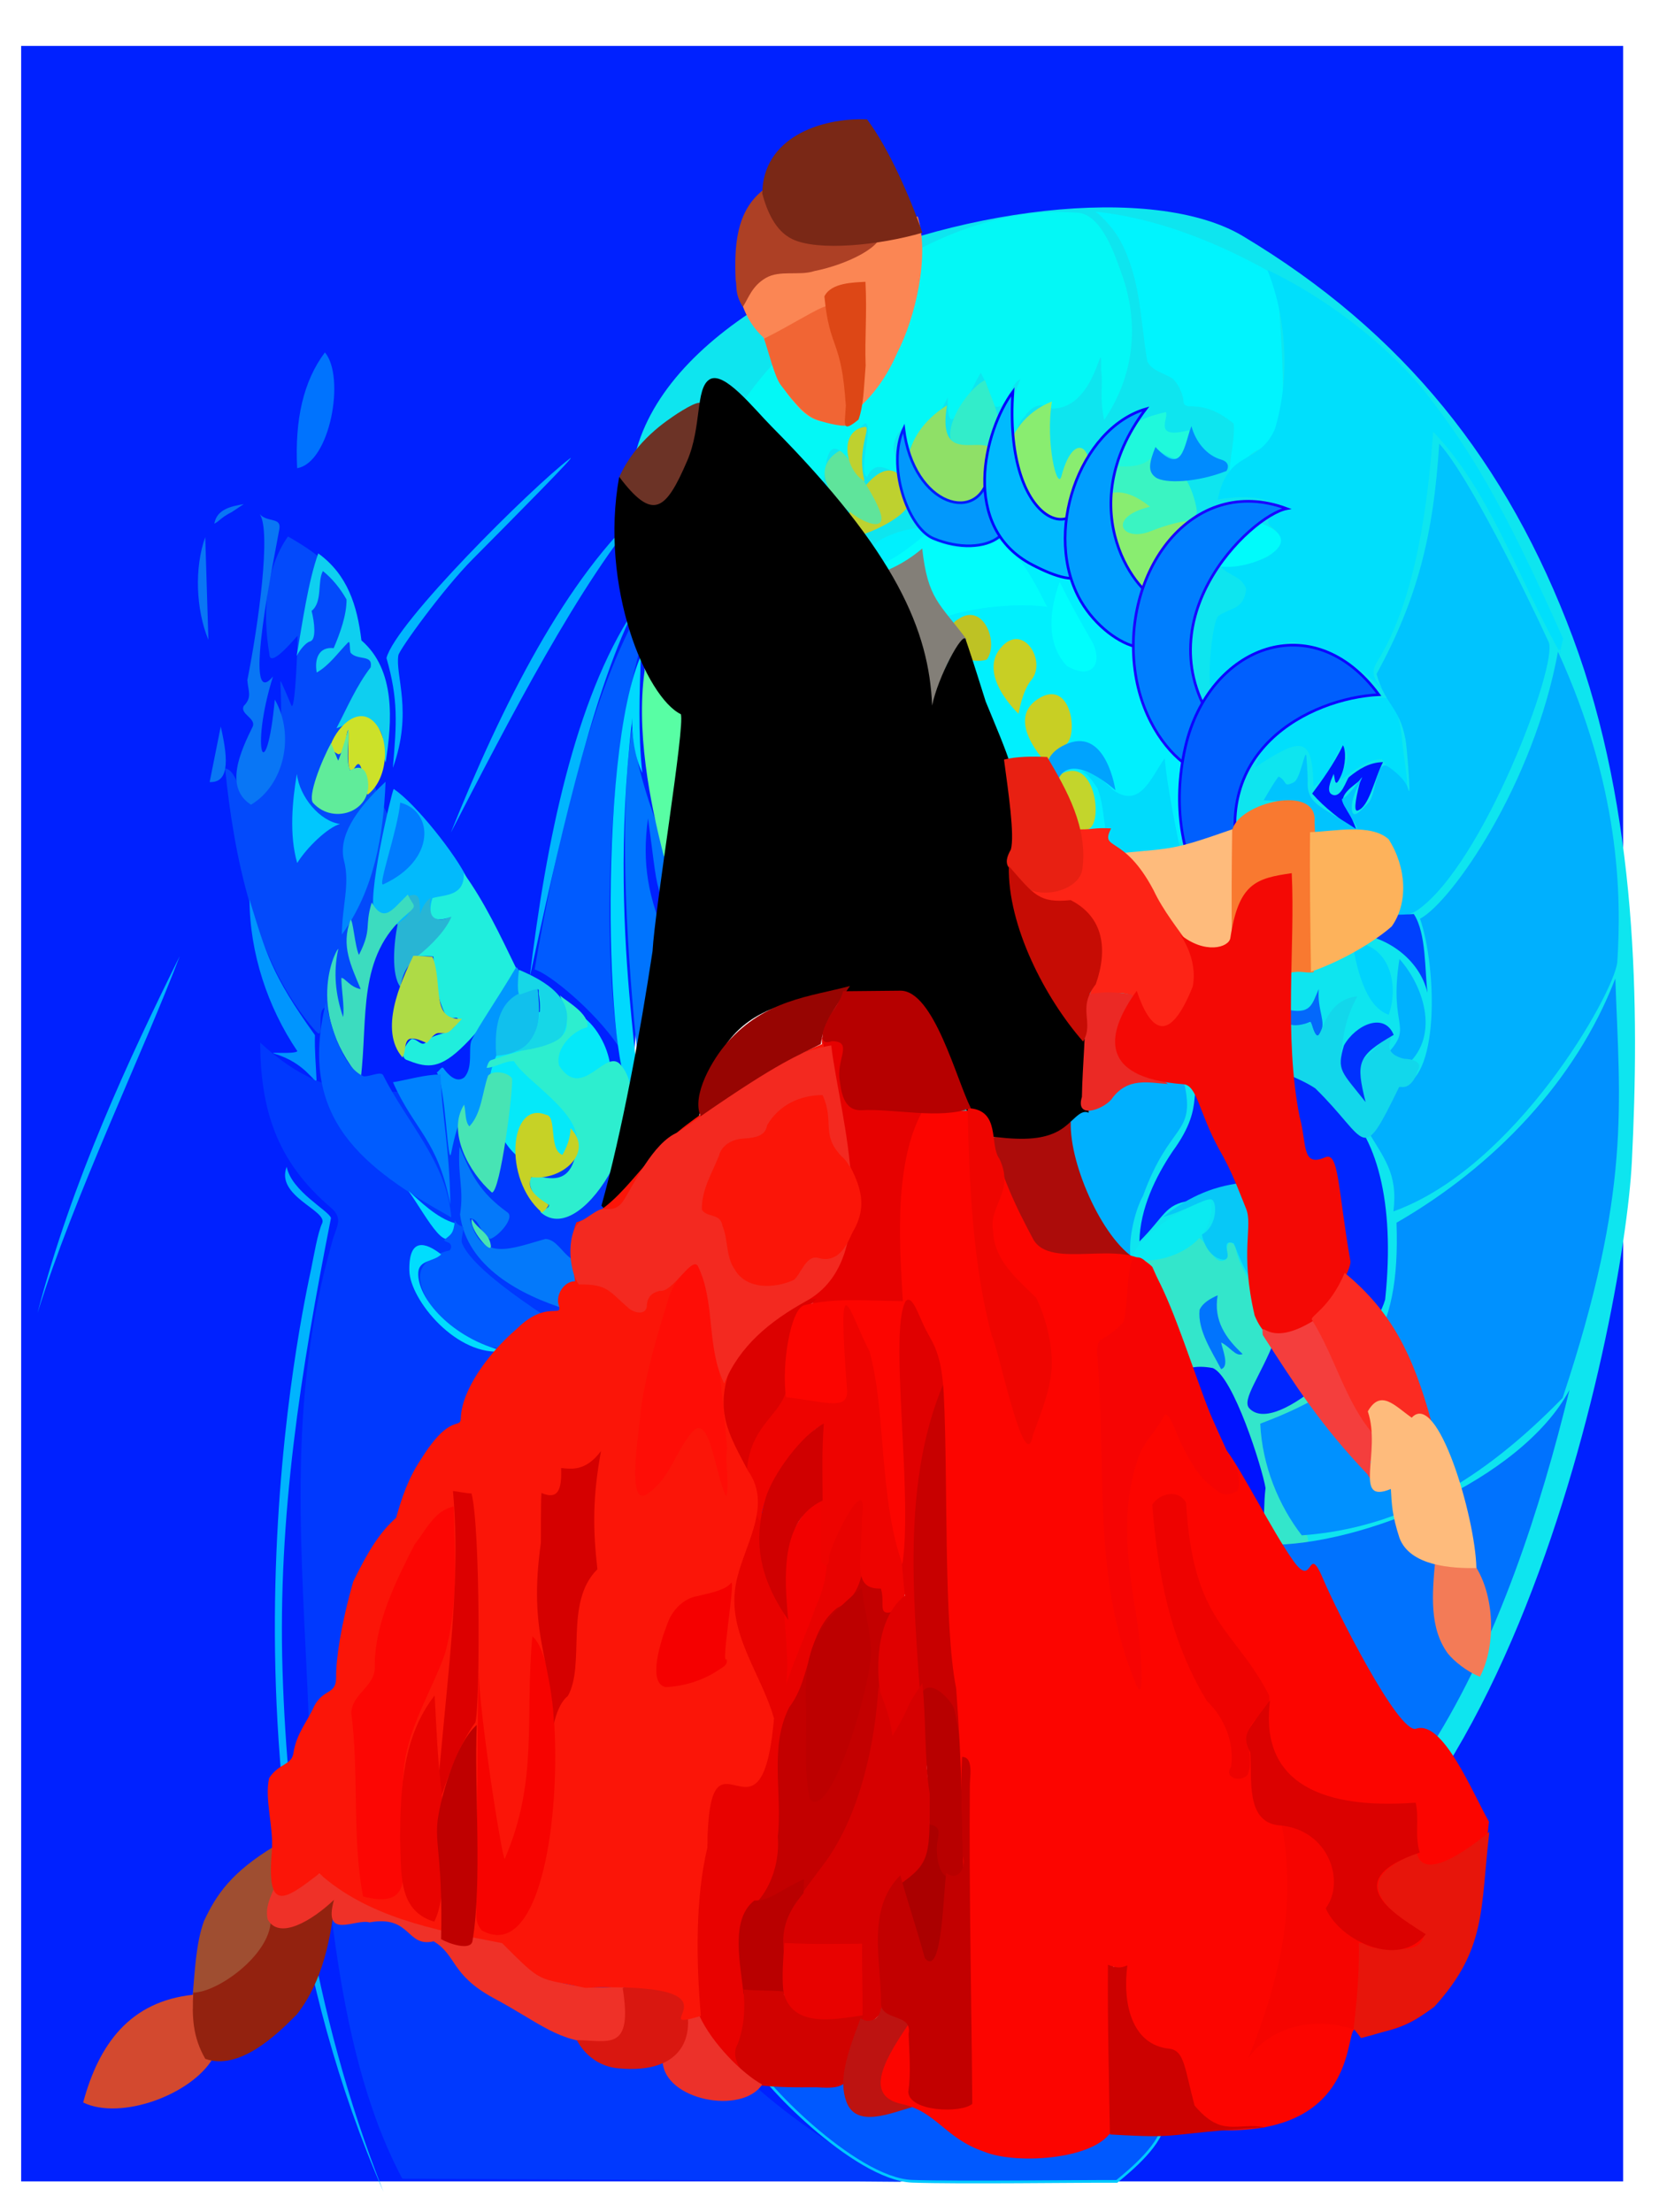 <?xml version="1.0" encoding="UTF-8" standalone="no"?>
<!-- Created with Inkscape (http://www.inkscape.org/) -->
<svg
   xmlns:dc="http://purl.org/dc/elements/1.1/"
   xmlns:cc="http://web.resource.org/cc/"
   xmlns:rdf="http://www.w3.org/1999/02/22-rdf-syntax-ns#"
   xmlns:svg="http://www.w3.org/2000/svg"
   xmlns="http://www.w3.org/2000/svg"
   xmlns:sodipodi="http://sodipodi.sourceforge.net/DTD/sodipodi-0.dtd"
   xmlns:inkscape="http://www.inkscape.org/namespaces/inkscape"
   width="240"
   height="320"
   id="svg2"
   sodipodi:version="0.32"
   inkscape:version="0.44"
   sodipodi:docbase="D:\Tee-Shirt\Clipards"
   sodipodi:docname="tango.svg"
   version="1.0">
  <defs
     id="defs4" />
  <sodipodi:namedview
     id="base"
     pagecolor="#ffffff"
     bordercolor="#666666"
     borderopacity="1.0"
     inkscape:pageopacity="0.0"
     inkscape:pageshadow="2"
     inkscape:zoom="1.7826388"
     inkscape:cx="119.97074"
     inkscape:cy="157.91598"
     inkscape:document-units="px"
     inkscape:current-layer="layer10"
     inkscape:window-width="1024"
     inkscape:window-height="749"
     inkscape:window-x="-4"
     inkscape:window-y="-4"
     showguides="true"
     inkscape:guide-bbox="true"
     width="240px"
     height="320px" />
  <g
     inkscape:groupmode="layer"
     id="layer5"
     inkscape:label="fond_bleu"
     style="display:inline" />
  <g
     inkscape:groupmode="layer"
     id="layer16"
     inkscape:label="fond_clair"
     style="display:inline" />
  <g
     inkscape:groupmode="layer"
     id="layer18"
     inkscape:label="fond_gauche"
     style="display:inline" />
  <g
     inkscape:groupmode="layer"
     id="layer14"
     inkscape:label="bleu_ciel"
     style="display:inline" />
  <g
     inkscape:groupmode="layer"
     id="layer17"
     inkscape:label="ecaille_verte" />
  <g
     inkscape:groupmode="layer"
     id="layer15"
     inkscape:label="ecaille_bleu"
     style="display:inline" />
  <g
     inkscape:groupmode="layer"
     id="layer13"
     inkscape:label="ombre_danseuse" />
  <g
     inkscape:groupmode="layer"
     id="layer2"
     inkscape:label="tete_homme"
     style="opacity:1" />
  <g
     inkscape:groupmode="layer"
     id="layer6"
     inkscape:label="ombre_veste" />
  <g
     inkscape:groupmode="layer"
     id="layer7"
     inkscape:label="pied_danseuse"
     style="display:inline" />
  <g
     inkscape:groupmode="layer"
     id="layer3"
     inkscape:label="veste_noire" />
  <g
     inkscape:groupmode="layer"
     id="layer12"
     inkscape:label="tache_robe_gauche"
     style="display:inline" />
  <g
     inkscape:groupmode="layer"
     id="layer4"
     inkscape:label="rouge_robe"
     style="display:inline" />
  <g
     inkscape:groupmode="layer"
     id="layer8"
     inkscape:label="main" />
  <g
     inkscape:groupmode="layer"
     id="layer9"
     inkscape:label="tete_danseuse" />
  <g
     inkscape:groupmode="layer"
     id="layer11"
     inkscape:label="tache_robe_droite" />
  <g
     inkscape:groupmode="layer"
     id="layer10"
     inkscape:label="haut_corps_danseuse">
    <g
       id="g26822"
       transform="matrix(0.383,0,0,0.386,-23.141,-35.72)">
      <path
         sodipodi:nodetypes="cccccccccccccccccccccccscccccccccsc"
         id="rect18749"
         d="M 68.406,109.75 L 68.406,909.993 L 673.5,909.993 L 673.5,109.75 L 68.406,109.75 z M 407.033,181.481 C 398.97,234.377 392.461,231.946 382.531,245.932 C 388.252,270.778 382.203,286.413 397,309.538 C 414.161,344.681 429.188,385.444 466.19,402.633 C 497.753,435.684 534.447,396.603 569.469,407.283 C 612.585,421.747 560.107,440.124 546.312,453.196 C 532.308,494.594 549.046,538.388 569.25,574.677 C 587.365,614.895 620.849,661.64 617.987,713.204 C 614.852,694.682 595.647,652.98 578.163,640.91 C 552.47,605.202 537.944,557.687 524.966,516.569 C 525.35,482.193 462.862,487.767 458.057,508.064 C 469.491,545.932 475.463,575.646 511.778,615.677 C 523.87,658.686 546.496,674.68 565.543,715.733 C 593.378,740.019 620.779,770.929 618.084,800.33 C 608.189,830.645 565.908,840.207 553.875,876.633 C 516.051,900.018 468.637,882.54 426.625,886.227 C 389.739,863.698 343.016,867.413 300.375,860.436 C 263.502,853.02 290.891,851.937 246.283,834.542 C 206.151,795.443 192.706,784.48 174.188,834.739 C 168.177,851.057 141.639,856.138 114.038,875.894 C 75.468,891.108 104.063,848.794 122.859,843.387 C 152.826,846.705 168.723,781.005 175.935,744.727 C 197.065,736.982 201.5,683.687 215.177,654.535 C 226.908,635.911 259.984,601.731 280.447,573.839 C 296.602,545.197 297.999,507.904 301,474.814 C 309.264,433.05 351.225,366.153 305.219,348.848 C 297.378,314.819 285.322,272.049 317.969,246.088 C 344.85,245.437 359.365,237.16 348.281,214.285 C 330.774,202.945 352.552,146.831 374.438,140.119 C 394.615,136.74 400.982,167.776 407.033,181.481 z "
         style="opacity:1;color:black;fill:#0021ff;fill-opacity:1;fill-rule:evenodd;stroke:none;stroke-width:1px;stroke-linecap:butt;stroke-linejoin:miter;marker:none;marker-start:none;marker-mid:none;marker-end:none;stroke-miterlimit:4;stroke-dasharray:none;stroke-dashoffset:0;stroke-opacity:1;visibility:visible;display:inline;overflow:visible" />
      <path
         sodipodi:nodetypes="cszzssz"
         id="path118285"
         d="M 323.215,331.415 C 425.284,446.284 342.09,322.983 380.758,420.5 C 419.426,518.017 436.31,827.885 499.245,828.299 C 625.114,829.127 673.756,587.957 676.794,527.985 C 679.685,470.909 679.135,396.892 654.488,331.381 C 629.842,265.869 590.484,216.983 529.824,180.983 C 462.6,141.087 221.77,217.249 323.215,331.415 z "
         style="fill:#0ee5ef;fill-opacity:1;fill-rule:evenodd;stroke:none;stroke-width:1px;stroke-linecap:butt;stroke-linejoin:miter;stroke-opacity:1;display:inline" />
      <path
         sodipodi:nodetypes="ccscssc"
         id="path23839"
         d="M 299.122,365.343 C 293.672,400.182 297.782,455.991 301.262,487.987 C 303.068,492.61 312.769,449.907 312.314,444.848 C 305.305,429.099 302.795,416.216 305.183,399.213 C 307.756,417.465 307.745,421.798 310.175,428.804 C 312.245,422.037 311.653,415.648 311.244,408.839 C 305.979,394.808 300.803,380.352 299.122,365.343 z "
         style="fill:#0074fe;fill-opacity:1;fill-rule:evenodd;stroke:none;stroke-width:1px;stroke-linecap:butt;stroke-linejoin:miter;stroke-opacity:1;display:inline" />
      <path
         sodipodi:nodetypes="ccc"
         id="path7354"
         d="M 304.254,341.635 C 300.225,365.653 306.064,393.699 311.111,413.191 C 319.236,426.955 331.289,324.672 304.254,341.635 z "
         style="fill:#58fea4;fill-opacity:1;fill-rule:evenodd;stroke:none;stroke-width:1px;stroke-linecap:butt;stroke-linejoin:miter;stroke-opacity:1;display:inline" />
      <path
         sodipodi:nodetypes="ccc"
         id="path8244"
         d="M 183.146,224.598 C 174.954,235.468 171.744,249.899 172.656,267.981 C 185.095,266.002 190.97,233.803 183.146,224.598 z "
         style="fill:#0073fe;fill-opacity:1;fill-rule:evenodd;stroke:none;stroke-width:1px;stroke-linecap:butt;stroke-linejoin:miter;stroke-opacity:1;display:inline" />
      <path
         sodipodi:nodetypes="csssssssssssssc"
         id="path7514"
         d="M 169.187,293.583 C 192.983,306.872 192.96,316.447 195.202,332.699 C 195.637,335.853 204.818,342.026 204.333,353.557 C 203.849,365.088 192.878,375.93 208.652,400.667 C 216.251,412.585 199.345,449.604 197.985,460.505 C 196.625,471.406 192.401,474.706 190.644,476.632 C 189.716,474.074 185.868,472.927 183.049,470.175 C 179.735,471.737 183.396,483.108 179.631,478.91 C 156.299,452.899 148.678,412.211 145.452,380.55 C 150.676,380.828 151.644,396.731 157.225,392.703 C 167.298,379.382 166.978,363.88 166.339,347.89 C 166.339,346.872 170.195,356.361 170.517,357.004 C 172.041,359.193 172.98,330.496 172.795,330.8 C 171.07,332.627 162.314,343.128 162.162,337.636 C 159.668,322.906 160.393,306.038 169.187,293.583 z "
         style="fill:#034afb;fill-opacity:1;fill-rule:evenodd;stroke:none;stroke-width:1px;stroke-linecap:butt;stroke-linejoin:miter;stroke-opacity:1;display:inline" />
      <path
         sodipodi:nodetypes="cssc"
         id="path2190"
         d="M 209.11,388.193 C 217.4,393.582 232.971,413.315 236.761,421.587 C 237.874,433.744 210.916,445.365 202.131,434.839 C 198.519,430.512 208.196,390.007 209.11,388.193 z "
         style="fill:#02bafc;fill-opacity:1;fill-rule:evenodd;stroke:none;stroke-width:1px;stroke-linecap:butt;stroke-linejoin:miter;stroke-opacity:1;display:inline" />
      <path
         sodipodi:nodetypes="cssccsc"
         id="path17114"
         d="M 214.717,428.345 C 219.618,426.447 218.796,430.844 219.126,435.083 C 219.652,433.188 221.145,430.037 223.285,428.927 C 222.355,429.432 221.501,441.237 231.604,435.582 C 222.053,454.853 214.482,447.574 211.639,462.37 C 208.179,457.898 209.135,446.024 210.64,438.744 C 214.226,435.83 216.292,435.617 214.717,428.345 z "
         style="fill:#28b5d4;fill-opacity:1;fill-rule:evenodd;stroke:none;stroke-width:1px;stroke-linecap:butt;stroke-linejoin:miter;stroke-opacity:1;display:inline" />
      <path
         sodipodi:nodetypes="ccccc"
         id="path22952"
         d="M 299.403,325.832 C 281.113,360.791 269.021,416.841 262.369,455.863 C 267.47,457.173 284.656,470.84 294.056,484.624 C 288.701,453.447 288.537,384.417 302.199,335.645 C 302.534,333.971 298.962,327.597 299.403,325.832 z "
         style="fill:#005bff;fill-opacity:1;fill-rule:evenodd;stroke:none;stroke-width:1px;stroke-linecap:butt;stroke-linejoin:miter;stroke-opacity:1;display:inline" />
      <path
         sodipodi:nodetypes="cssscccsc"
         id="path11424"
         d="M 158.687,483.236 C 158.882,507.979 164.577,527.487 185.317,545.017 C 190.452,549.357 187.281,552.306 185.816,558.167 C 168.518,618.067 174.554,674.787 177.02,736.048 C 184.519,785.071 184.596,857.008 212.368,908.974 C 314.034,909.343 328.803,909.635 400.73,910.16 C 332.093,879.591 231.21,777.497 341.794,713.667 C 363.735,669.874 345.386,619.765 317.511,570.477 C 246.651,445.181 216.258,536.447 158.687,483.236 z "
         style="fill:#0039fe;fill-opacity:1;fill-rule:evenodd;stroke:none;stroke-width:1px;stroke-linecap:butt;stroke-linejoin:miter;stroke-opacity:1;display:inline" />
      <path
         sodipodi:nodetypes="cscsssssssssc"
         id="path15340"
         d="M 235.598,419.776 C 235.967,428.421 228.423,427.787 223.784,429.093 C 222.344,433.283 222.118,439.504 230.939,436.081 C 228.781,441.223 223.387,446.734 218.127,450.89 C 219.58,450.89 223.837,450.682 224.117,451.056 C 224.458,458.859 225.271,465.943 228.776,473.018 C 229.806,475.275 233.925,472.762 233.268,474.849 C 231.234,481.314 224.252,478.792 221.122,483.334 C 219.386,484.604 218.168,481.915 215.964,481.837 C 214.132,483.008 211.01,488.113 213.801,489.657 C 220.952,492.449 225.619,493.679 234.267,485.663 C 244.065,476.581 250.056,466.396 255.397,455.382 C 249.077,442.47 243.45,430.567 235.598,419.776 z "
         style="fill:#20eedd;fill-opacity:1;fill-rule:evenodd;stroke:none;stroke-width:1px;stroke-linecap:butt;stroke-linejoin:miter;stroke-opacity:1;display:inline" />
      <path
         sodipodi:nodetypes="cssssssss"
         id="path14453"
         d="M 255.272,455.167 C 248.37,466.763 241.077,477.124 238.555,482.324 C 237.138,485.244 239.309,492.609 235.742,496.316 C 232.724,498.589 229.581,495.152 227.857,492.781 C 227.268,491.997 226.286,493.974 225.409,494.413 C 228.805,499.666 229.526,531.041 230.848,524.594 C 233.843,509.978 235.062,511.888 237.373,515.211 C 243.355,523.812 259.236,477.202 259.081,463.947 C 259.065,462.568 256.01,453.928 255.272,455.167 z "
         style="fill:#0097fe;fill-opacity:1;fill-rule:evenodd;stroke:none;stroke-width:1px;stroke-linecap:butt;stroke-linejoin:miter;stroke-opacity:1;display:inline" />
      <path
         sodipodi:nodetypes="css"
         id="path9131"
         d="M 287.873,482.409 C 301.895,509.314 269.631,544.245 252.568,522.422 C 227.63,490.527 270.972,449.98 287.873,482.409 z "
         style="fill:#05e9f9;fill-opacity:1;fill-rule:evenodd;stroke:none;stroke-width:1px;stroke-linecap:butt;stroke-linejoin:miter;stroke-opacity:1;display:inline" />
      <path
         sodipodi:nodetypes="ccc"
         id="path11416"
         d="M 300.27,500.497 C 289.945,509.903 285.135,375.3 302.966,337.254 C 286.357,428.747 305.238,502.565 300.27,500.497 z "
         style="fill:#00d9fe;fill-opacity:1;fill-rule:evenodd;stroke:none;stroke-width:1px;stroke-linecap:butt;stroke-linejoin:miter;stroke-opacity:1;display:inline" />
      <path
         sodipodi:nodetypes="cssssssssssc"
         id="path9133"
         d="M 271.941,465.572 C 279.089,485.194 271.628,481.1 245.869,489.833 C 244.943,490.147 244.422,491.999 244.24,492.729 C 247.74,492.515 250.729,490.162 254.56,490.195 C 258.908,497.752 279.577,509.103 278.458,521.155 C 276.379,543.747 260,528.154 260.534,535.639 C 260.87,540.344 265.001,543.191 267.776,543.967 C 268.203,546.009 263.22,545.674 264.88,547.045 C 281.371,560.669 309.811,508.109 294.753,491.462 C 289.03,485.135 280.26,505.4 271.578,491.824 C 270.035,485.657 276.565,478.783 282.261,477.521 C 283.232,472.509 274.544,467.883 271.941,465.572 z "
         style="fill:#2deecf;fill-opacity:1;fill-rule:evenodd;stroke:none;stroke-width:1px;stroke-linecap:butt;stroke-linejoin:miter;stroke-opacity:1;display:inline" />
      <path
         sodipodi:nodetypes="csssss"
         id="path9135"
         d="M 244.783,495.626 C 242.552,501.835 242.38,509.711 237.722,514.637 C 236.009,512.922 236.411,509.065 235.73,506.489 C 229.143,516.65 237.617,531.964 246.231,539.441 C 249.416,539.158 254.254,501.465 253.835,496.713 C 252.275,494.276 246.692,493.506 244.783,495.626 z "
         style="fill:#47e4b4;fill-opacity:1;fill-rule:evenodd;stroke:none;stroke-width:1px;stroke-linecap:butt;stroke-linejoin:miter;stroke-opacity:1;display:inline" />
      <path
         sodipodi:nodetypes="csssssc"
         id="path9137"
         d="M 266.6,510.292 C 270.946,510.586 267.524,523.344 272.846,525.319 C 274.472,522.631 275.923,518.877 275.924,515.361 C 285.018,524.585 272.41,535.218 261.077,533.647 C 258.91,538.535 263.971,541.568 267.595,543.967 C 268.008,544.132 265.425,547.171 265.061,546.864 C 250.268,534.377 252.868,504.76 266.6,510.292 z "
         style="fill:#c6d226;fill-opacity:1;fill-rule:evenodd;stroke:none;stroke-width:1px;stroke-linecap:butt;stroke-linejoin:miter;stroke-opacity:1;display:inline" />
      <path
         sodipodi:nodetypes="ccc"
         id="path9139"
         d="M 263.522,462.856 C 251.626,464.329 246.625,471.931 247.861,488.203 C 266.38,486.684 264.349,472.708 263.522,462.856 z "
         style="fill:#11c0ed;fill-opacity:1;fill-rule:evenodd;stroke:none;stroke-width:1px;stroke-linecap:butt;stroke-linejoin:miter;stroke-opacity:1;display:inline" />
      <path
         sodipodi:nodetypes="cssssc"
         id="path9141"
         d="M 256.461,455.976 C 256.005,459.065 255.614,465.728 256.913,465.21 C 265.188,462.196 263.776,463.007 263.893,464.932 C 266.059,476.761 260.324,486.422 253.835,486.574 C 259.462,486.359 271.203,484.027 273.027,480.237 C 279.374,467.043 265.687,459.85 256.461,455.976 z "
         style="fill:#16d7e7;fill-opacity:1;fill-rule:evenodd;stroke:none;stroke-width:1px;stroke-linecap:butt;stroke-linejoin:miter;stroke-opacity:1;display:inline" />
      <path
         sodipodi:nodetypes="cccscsc"
         id="path16227"
         d="M 216.547,450.723 C 218.151,450.669 219.698,450.908 223.784,451.056 C 227.907,461.755 222.933,474.932 234.932,474.349 C 229.288,480.163 230.209,479.711 226.28,479.674 C 224.088,479.409 221.969,483.76 221.455,483.334 C 211.623,478.836 214.56,484.747 212.47,488.825 C 203.474,478.646 211.731,460.56 216.547,450.723 z "
         style="fill:#aedb46;fill-opacity:1;fill-rule:evenodd;stroke:none;stroke-width:1px;stroke-linecap:butt;stroke-linejoin:miter;stroke-opacity:1;display:inline" />
      <path
         sodipodi:nodetypes="cscc"
         id="path3966"
         d="M 206.056,385.494 C 194.329,396.331 188.084,406.38 190.381,415.135 C 192.685,423.914 189.575,432.223 189.564,442.732 C 201.747,426.03 205.258,405.692 206.056,385.494 z "
         style="fill:#0088fe;fill-opacity:1;fill-rule:evenodd;stroke:none;stroke-width:1px;stroke-linecap:butt;stroke-linejoin:miter;stroke-opacity:1;display:inline" />
      <path
         sodipodi:nodetypes="ccscssccscc"
         id="path18001"
         d="M 200.824,430.757 C 205.584,438.832 208.693,433.2 214.467,427.762 C 216.38,432.248 218.505,431.447 214.242,435.018 C 195.08,450.852 199.524,474.168 196.664,496.811 C 174.294,470.24 188.43,446.509 188.179,448.227 C 186.253,456.919 187.125,465.262 190.009,473.684 C 190.588,469.651 189.408,463.773 189.343,459.042 C 190.491,458.701 192.644,462.532 196.664,463.202 C 192.975,454.31 189.116,446.922 192.837,437.246 C 193.758,437.082 194.463,447.157 195.999,450.39 C 201.113,440.317 197.963,440.09 200.824,430.757 z "
         style="fill:#3cdcbf;fill-opacity:1;fill-rule:evenodd;stroke:none;stroke-width:1px;stroke-linecap:butt;stroke-linejoin:miter;stroke-opacity:1;display:inline" />
      <path
         sodipodi:nodetypes="ccc"
         id="path2192"
         d="M 211.583,393.317 C 210.676,403.568 202.632,425.681 205.311,423.884 C 225.065,414.863 224.293,396.574 211.583,393.317 z "
         style="fill:#007cff;fill-opacity:1;fill-rule:evenodd;stroke:none;stroke-width:1px;stroke-linecap:butt;stroke-linejoin:miter;stroke-opacity:1;display:inline" />
      <path
         sodipodi:nodetypes="cscssssssssssssc"
         id="path6627"
         d="M 187.526,365.413 C 192.635,364.008 195.84,359.242 200.623,362.793 C 207.561,367.944 203.729,371.72 206.056,378.315 C 208.593,362.857 209.876,343.561 196.937,332.525 C 195.343,319.419 191.676,307.866 180.638,299.929 C 176.886,310.1 174.534,326.471 172.489,338.346 C 173.517,336.291 175.888,333.322 177.534,332.913 C 179.955,332.312 179.23,325.794 178.116,321.466 C 182.358,318.11 180.203,310.528 182.385,306.526 C 186.053,309.465 188.987,313.13 191.31,317.197 C 191.381,323.061 188.809,329.969 186.459,335.436 C 180.932,334.8 179.102,339.382 180.056,344.555 C 184.839,341.874 188.041,337.152 191.892,333.301 C 192.835,332.358 192.367,335.944 192.862,337.182 C 195.564,340.187 201.384,337.639 200.429,342.615 C 195.027,349.599 191.635,357.575 187.526,365.413 z "
         style="fill:#0ecff0;fill-opacity:1;fill-rule:evenodd;stroke:none;stroke-width:1px;stroke-linecap:butt;stroke-linejoin:miter;stroke-opacity:1;display:inline" />
      <path
         sodipodi:nodetypes="csscscz"
         id="path4853"
         d="M 201.593,362.987 C 207.872,369.142 207.222,384.352 199.265,390.345 C 197.501,387.458 197.527,375.343 194.608,379.868 C 190.288,386.564 192.706,367.631 191.892,366.092 C 190.882,367.875 191.233,374.173 188.399,375.211 C 187.423,374.967 185.436,373.412 184.907,372.883 C 186.993,365.628 195.314,356.832 201.593,362.987 z "
         style="fill:#cce129;fill-opacity:1;fill-rule:evenodd;stroke:none;stroke-width:1px;stroke-linecap:butt;stroke-linejoin:miter;stroke-opacity:1;display:inline" />
      <path
         sodipodi:nodetypes="csssssc"
         id="path5740"
         d="M 185.489,371.039 C 181.869,377.517 176.508,391.043 178.698,393.449 C 186.618,402.152 202.359,396.175 199.071,383.554 C 198.482,381.294 196.923,378.834 192.668,381.226 C 190.842,377.118 192.329,370.899 192.086,365.898 C 192.751,363.1 189.097,375.731 188.205,377.539 C 188.07,377.811 185.666,371.393 185.489,371.039 z "
         style="fill:#60ec9a;fill-opacity:1;fill-rule:evenodd;stroke:none;stroke-width:1px;stroke-linecap:butt;stroke-linejoin:miter;stroke-opacity:1;display:inline" />
      <path
         sodipodi:nodetypes="cscc"
         id="path7516"
         d="M 172.552,382.569 C 170.825,392.721 169.607,405.464 172.685,415.949 C 176.364,410.028 184.27,402.604 188.843,401.32 C 181.28,400.287 173.579,391.249 172.552,382.569 z "
         style="fill:#00c7fe;fill-opacity:1;fill-rule:evenodd;stroke:none;stroke-width:1px;stroke-linecap:butt;stroke-linejoin:miter;stroke-opacity:1;display:inline" />
      <path
         sodipodi:nodetypes="cccc"
         d="M 147.954,284.439 C 143.671,286.6 143.578,287.667 141.379,288.786 C 142.319,283.371 147.629,282.296 152.48,281.458 L 147.954,284.439 z "
         id="path9632"
         style="fill:#0976f5;fill-opacity:1;fill-rule:nonzero;stroke:none;stroke-width:1px;stroke-linecap:butt;stroke-linejoin:miter;stroke-opacity:1;display:inline" />
      <path
         sodipodi:nodetypes="ccc"
         d="M 137.946,293.818 L 139.135,332.322 C 134.38,320.87 133.821,305.196 137.946,293.818 z "
         id="path9634"
         style="fill:#0976f5;fill-opacity:1;fill-rule:nonzero;stroke:none;stroke-width:1px;stroke-linecap:butt;stroke-linejoin:miter;stroke-opacity:1;display:inline" />
      <path
         sodipodi:nodetypes="ccc"
         d="M 143.796,364.816 C 147.054,378.616 146.443,385.896 139.606,385.613 L 143.796,364.816 z "
         id="path9636"
         style="fill:#0976f5;fill-opacity:1;fill-rule:nonzero;stroke:none;stroke-width:1px;stroke-linecap:butt;stroke-linejoin:miter;stroke-opacity:1;display:inline" />
      <path
         sodipodi:nodetypes="cssssccsc"
         id="path9638"
         d="M 158.513,285.207 C 162.898,291.345 158.094,326.237 153.846,347.437 C 154.19,351.684 155.737,353.843 152.463,357.117 C 151.005,360.132 157.057,361.628 155.92,364.723 C 151.385,373.895 144.887,387.505 155.229,394.109 C 167.774,386.682 171.901,367.998 164.218,354.697 C 161.046,388.51 154.624,374.447 163.526,346.054 C 151.441,360.588 164.48,299.428 165.946,290.738 C 166.707,286.262 161.463,288.44 158.513,285.207 z "
         style="fill:#0976f5;fill-opacity:1;fill-rule:evenodd;stroke:none;stroke-width:1px;stroke-linecap:butt;stroke-linejoin:miter;stroke-opacity:1;display:inline" />
      <path
         sodipodi:nodetypes="cssssc"
         id="path10525"
         d="M 208.816,380.28 C 210.25,363.603 210.907,354.669 206.396,339.139 C 209.846,325.868 261.022,275.477 275.54,264.464 C 279.859,261.187 253.591,287.45 238.893,302.147 C 227.696,313.345 211.257,335.954 210.89,338.102 C 209.607,345.616 216.486,359.226 208.816,380.28 z "
         style="fill:#00b6fe;fill-opacity:1;fill-rule:evenodd;stroke:none;stroke-width:1px;stroke-linecap:butt;stroke-linejoin:miter;stroke-opacity:1;display:inline" />
      <path
         sodipodi:nodetypes="ccc"
         id="path11412"
         d="M 230.727,404.523 C 249.852,357.134 274.36,308.506 304.444,282.179 C 279.86,309.753 252.178,363.346 230.727,404.523 z "
         style="fill:#00b6fe;fill-opacity:1;fill-rule:evenodd;stroke:none;stroke-width:1px;stroke-linecap:butt;stroke-linejoin:miter;stroke-opacity:1;display:inline" />
      <path
         sodipodi:nodetypes="ccc"
         id="path11414"
         d="M 260.532,458.635 C 266.645,407.9 277.632,354.565 299.814,321.307 C 283.266,354.335 270.51,413.291 260.532,458.635 z "
         style="fill:#00b6fe;fill-opacity:1;fill-rule:evenodd;stroke:none;stroke-width:1px;stroke-linecap:butt;stroke-linejoin:miter;stroke-opacity:1;display:inline" />
      <path
         sodipodi:nodetypes="ccc"
         id="path11418"
         d="M 303.023,382.199 C 297.205,369.909 298.707,351.495 302.474,338.719 C 301.984,352.065 301.403,367.164 303.023,382.199 z "
         style="fill:#00d9fe;fill-opacity:1;fill-rule:evenodd;stroke:none;stroke-width:1px;stroke-linecap:butt;stroke-linejoin:miter;stroke-opacity:1;display:inline" />
      <path
         sodipodi:nodetypes="ccc"
         id="path11420"
         d="M 74.586,584.608 C 87.512,535.075 109.318,488.954 128.294,450.887 C 114.552,486.72 88.171,541.268 74.586,584.608 z "
         style="fill:#00b6fe;fill-opacity:1;fill-rule:evenodd;stroke:none;stroke-width:1px;stroke-linecap:butt;stroke-linejoin:miter;stroke-opacity:1;display:inline" />
      <path
         sodipodi:nodetypes="ccssc"
         id="path11426"
         d="M 183.528,468.191 C 172.657,511.943 197.619,530.21 230.879,548.76 C 229.3,528.238 214.09,513.258 205.185,495.537 C 204.334,493.836 200.679,495.904 197.844,495.904 C 189.465,492.48 185.198,476.121 183.528,468.191 z "
         style="fill:#005cff;fill-opacity:1;fill-rule:evenodd;stroke:none;stroke-width:1px;stroke-linecap:butt;stroke-linejoin:miter;stroke-opacity:1;display:inline" />
      <path
         sodipodi:nodetypes="ccc"
         id="path12313"
         d="M 214.728,538.85 C 219.04,542.652 225.33,549.004 232.347,550.962 C 230.234,565.796 222.094,549.263 214.728,538.85 z "
         style="fill:#00ddfe;fill-opacity:1;fill-rule:evenodd;stroke:none;stroke-width:1px;stroke-linecap:butt;stroke-linejoin:miter;stroke-opacity:1;display:inline" />
      <path
         sodipodi:nodetypes="cscc"
         id="path13200"
         d="M 208.855,498.106 C 214.872,497.066 220.7,495.284 226.841,495.17 C 227.246,510.936 230.293,522.507 230.512,543.988 C 225.832,519.534 216.978,516.266 208.855,498.106 z "
         style="fill:#0082fe;fill-opacity:1;fill-rule:evenodd;stroke:none;stroke-width:1px;stroke-linecap:butt;stroke-linejoin:miter;stroke-opacity:1;display:inline" />
      <path
         sodipodi:nodetypes="csssssssc"
         id="path14087"
         d="M 233.999,522.332 C 233.185,533.144 235.728,538.068 234.182,547.659 C 236.653,567.22 256.998,577.897 274.559,583.263 C 278.211,578.337 280.612,568.504 275.66,563.809 C 272.613,561.616 270.443,557.057 266.483,556.835 C 254.01,560.174 242.03,566.035 237.853,549.127 C 241.816,549.129 241.562,555.047 245.561,556.835 C 248.951,555.698 254.85,548.839 252.168,546.925 C 241.388,539.23 238.383,532.495 233.999,522.332 z "
         style="fill:#0479fa;fill-opacity:1;fill-rule:evenodd;stroke:none;stroke-width:1px;stroke-linecap:butt;stroke-linejoin:miter;stroke-opacity:1;display:inline" />
      <path
         sodipodi:nodetypes="csc"
         id="path14974"
         d="M 238.651,549.34 C 237.357,552.841 246.411,563.365 245.819,559.248 C 245.121,554.394 241.061,553.465 238.651,549.34 z "
         style="fill:#47e4b4;fill-opacity:1;fill-rule:evenodd;stroke:none;stroke-width:1px;stroke-linecap:butt;stroke-linejoin:miter;stroke-opacity:1;display:inline" />
      <path
         sodipodi:nodetypes="cssssssssc"
         id="path15861"
         d="M 232.221,549.867 C 231.742,555.2 230.578,555.101 228.321,557.14 C 227.714,557.747 229.914,557.93 230.429,558.616 C 231.187,559.627 230.743,560.621 230.218,561.146 C 225.749,562.034 220.406,564.776 219.255,569.368 C 217.085,578.03 233.873,599.937 251.3,597.407 C 257.637,597.198 271.927,589.533 266.69,586.023 C 255.141,578.281 237.969,566.485 234.856,558.194 C 234.531,557.327 235.372,553.956 235.489,552.924 C 235.625,551.713 233.62,552.51 232.221,549.867 z "
         style="fill:#0059ff;fill-opacity:1;fill-rule:evenodd;stroke:none;stroke-width:1px;stroke-linecap:butt;stroke-linejoin:miter;stroke-opacity:1;display:inline" />
      <path
         sodipodi:nodetypes="cscsc"
         id="path16748"
         d="M 227.056,562.622 C 221.102,557.98 214.778,556.174 215.039,568.735 C 215.264,579.552 233.029,601.334 250.879,598.883 C 231.345,594.253 217.812,579.044 218.412,569.368 C 218.707,564.612 224.294,565.386 227.056,562.622 z "
         style="fill:#00ddfe;fill-opacity:1;fill-rule:evenodd;stroke:none;stroke-width:1px;stroke-linecap:butt;stroke-linejoin:miter;stroke-opacity:1;display:inline" />
      <path
         sodipodi:nodetypes="csscscc"
         id="path18520"
         d="M 168.706,529.794 C 164.419,540.816 184.065,546.086 182.136,550.879 C 180.455,554.243 178.823,563.898 177.973,567.96 C 175.245,580.997 135.507,755.468 205.243,913.859 C 178.146,845.851 168.95,776.499 167.139,718.593 C 165.329,660.686 173.984,606.527 185.427,549.011 C 184.94,546.402 170.535,539.085 168.706,529.794 z "
         style="fill:#00b4fe;fill-opacity:1;fill-rule:evenodd;stroke:none;stroke-width:1px;stroke-linecap:butt;stroke-linejoin:miter;stroke-opacity:1;display:inline" />
      <path
         sodipodi:nodetypes="ccsssc"
         id="path19407"
         d="M 499.907,887.434 C 499.907,895.541 487.434,905.827 482.255,910.005 C 468.452,909.926 422.344,910.568 405.005,909.961 C 383.071,909.192 346.07,870.697 345.142,864.996 C 342.539,848.993 383.86,857.885 424.82,857.885 C 465.781,857.885 499.907,871.22 499.907,887.434 z "
         style="color:black;fill:#0059ff;fill-opacity:1;fill-rule:evenodd;stroke:#00c9fe;stroke-width:1;stroke-linecap:butt;stroke-linejoin:miter;marker:none;marker-start:none;marker-mid:none;marker-end:none;stroke-miterlimit:4;stroke-dasharray:none;stroke-dashoffset:0;stroke-opacity:1;visibility:visible;display:inline;overflow:visible" />
      <path
         sodipodi:nodetypes="cssccc"
         id="path22065"
         d="M 154.661,429.649 C 154.756,449.641 161.469,469.945 172.75,486.478 C 171.405,487.716 161.391,486.621 164.007,487.383 C 175.854,490.834 179.208,498.778 179.985,497.332 C 179.75,491.552 179.219,486.525 179.383,480.449 C 162.809,457.621 160.769,449.258 154.661,429.649 z "
         style="fill:#0095fe;fill-opacity:1;fill-rule:evenodd;stroke:none;stroke-width:1px;stroke-linecap:butt;stroke-linejoin:miter;stroke-opacity:1;display:inline" />
      <path
         sodipodi:nodetypes="csscs"
         id="rect89875"
         d="M 392.698,294.988 C 422.96,277.804 478.672,308.649 484.725,314.335 C 492.213,321.371 525.13,405.381 498.697,414.602 C 464.584,426.501 428.168,358.71 428.168,358.71 C 428.168,358.71 377.071,303.863 392.698,294.988 z "
         style="color:black;fill:#00f0fe;fill-opacity:1;fill-rule:evenodd;stroke:none;stroke-width:1.051px;stroke-linecap:butt;stroke-linejoin:miter;marker:none;marker-start:none;marker-mid:none;marker-end:none;stroke-miterlimit:4;stroke-dashoffset:0;stroke-opacity:1;visibility:visible;display:inline;overflow:visible" />
      <path
         sodipodi:nodetypes="ccsccccccccccccccccc"
         id="path88971"
         d="M 336.07,251.975 C 343.947,232.387 403.672,167.251 467.22,172.247 C 476.691,172.646 481.812,188.823 484.44,196.176 C 488.628,207.896 491.784,229.046 477.492,249.925 C 475.6,241.162 477.169,236.301 476.327,231.343 C 476.624,215.036 475.124,245.618 457.862,245.667 C 451.861,242.056 448.712,247.334 448.175,247.616 C 446.575,250.396 445.985,247.473 442.491,260.609 C 441.221,253.378 442.88,240.277 445.872,234.645 C 441.55,236.449 440.731,246.338 436.274,244.828 C 434.336,241.53 435.09,240.296 430.888,232.22 C 427.317,237.484 417.769,262.348 418.425,241.432 C 412.61,253.195 409.291,252.7 403.559,261.114 C 401.653,255.523 402.338,257.047 401.855,251.923 C 395.678,259.845 398.239,260.9 400.15,269.157 C 397.427,270.959 391.753,263.162 387.919,271.314 C 384.256,269.143 390.601,251.958 387.199,251.138 C 381.738,255.86 378.618,256.464 382.09,266.058 C 367.566,247.19 375.527,284.209 366.068,282.382 C 357.915,278.683 338.809,260.124 336.07,251.975 z "
         style="fill:#03f8f6;fill-opacity:1;fill-rule:evenodd;stroke:none;stroke-width:1px;stroke-linecap:butt;stroke-linejoin:miter;stroke-opacity:1;display:inline" />
      <path
         sodipodi:nodetypes="cssssssssssc"
         id="path89861"
         d="M 474.191,171.863 C 477.031,173.751 481.895,179.384 483.627,182.848 C 491.356,197.279 491.106,212.225 493.767,227.915 C 495.51,231.706 500.53,232.35 503.625,234.675 C 505.399,236.449 506.835,239.456 507.287,241.717 C 507.644,243.499 507.111,244.278 509.259,244.815 C 516.299,244.573 521.201,247.137 526.441,251.294 C 527.084,259.519 522.898,269.521 525.877,277.489 C 527.562,268.853 530.617,261.212 540.243,259.744 C 542.132,259.744 543.732,249.276 544.468,247.068 C 546.331,240.876 542.84,196.198 542.496,195.805 C 510.658,177.645 487.085,173.167 474.191,171.863 z "
         style="fill:#00f4fe;fill-opacity:1;fill-rule:evenodd;stroke:none;stroke-width:1px;stroke-linecap:butt;stroke-linejoin:miter;stroke-opacity:1;display:inline" />
      <path
         sodipodi:nodetypes="csssscs"
         id="path89863"
         d="M 389.867,308.039 C 391.943,300.824 391.092,308.998 410.95,291.965 C 418.71,300.515 427.67,298.296 437.275,294.76 C 444.985,298.308 452.008,312.241 455.912,319.921 C 444.731,318.442 427.746,319.935 416.308,324.114 C 404.186,326.199 408.051,303.967 408.387,298.721 C 398.567,309.637 388.657,312.245 389.867,308.039 z "
         style="fill:#01fdfc;fill-opacity:1;fill-rule:evenodd;stroke:none;stroke-width:1px;stroke-linecap:butt;stroke-linejoin:miter;stroke-opacity:1;display:inline" />
      <path
         sodipodi:nodetypes="cssc"
         id="path89865"
         d="M 460.688,310.602 C 456.884,320.846 455.291,333.512 463.367,342.052 C 472.039,347.283 477.245,342.149 473.152,333.433 C 468.821,325.91 464.527,318.461 460.688,310.602 z "
         style="fill:#00fefd;fill-opacity:1;fill-rule:evenodd;stroke:none;stroke-width:1px;stroke-linecap:butt;stroke-linejoin:miter;stroke-opacity:1;display:inline" />
      <path
         sodipodi:nodetypes="ccccccc"
         id="path97853"
         d="M 467.407,381.619 C 472.901,380.958 477.344,385.147 480.891,388.609 C 491.246,395.876 495.372,383.382 500.35,376.706 C 501.304,387.089 503.935,399.685 506.169,410.818 C 506.733,417.028 485.763,413.972 481.507,413.932 C 476.847,407.386 478.166,395.63 474.95,387.933 C 473.327,385.77 470.591,380.786 467.407,381.619 z "
         style="fill:#00dbfc;fill-opacity:1;fill-rule:evenodd;stroke:none;stroke-width:1px;stroke-linecap:butt;stroke-linejoin:miter;stroke-opacity:1;display:inline" />
      <path
         sodipodi:nodetypes="cscs"
         id="path90763"
         d="M 422.377,324.582 C 431.819,317.983 437.893,333.484 433.117,339.725 C 427.799,341.442 420.454,337.78 420.454,337.78 C 420.454,337.78 416.82,327.209 422.377,324.582 z "
         style="color:black;fill:#bec224;fill-opacity:1;fill-rule:evenodd;stroke:none;stroke-width:0.158px;stroke-linecap:butt;stroke-linejoin:miter;marker:none;marker-start:none;marker-mid:none;marker-end:none;stroke-miterlimit:4;stroke-dashoffset:0;stroke-opacity:1;visibility:visible;display:inline;overflow:visible" />
      <path
         sodipodi:nodetypes="cscs"
         id="path90765"
         d="M 439.174,334.482 C 447.335,326.352 455.691,340.492 450.024,347.289 C 446.446,351.581 445.148,360.027 445.148,360.027 C 445.148,360.027 428.722,344.895 439.174,334.482 z "
         style="color:black;fill:#c8cf24;fill-opacity:1;fill-rule:evenodd;stroke:none;stroke-width:0.158px;stroke-linecap:butt;stroke-linejoin:miter;marker:none;marker-start:none;marker-mid:none;marker-end:none;stroke-miterlimit:4;stroke-dashoffset:0;stroke-opacity:1;visibility:visible;display:inline;overflow:visible" />
      <path
         sodipodi:nodetypes="cscs"
         id="path90767"
         d="M 452.239,354.619 C 465.075,346.046 467.998,368.459 462.831,371.649 C 452.943,377.754 457.421,380.378 457.421,380.378 C 457.421,380.378 439.281,363.274 452.239,354.619 z "
         style="color:black;fill:#c8cf24;fill-opacity:1;fill-rule:evenodd;stroke:none;stroke-width:0.166px;stroke-linecap:butt;stroke-linejoin:miter;marker:none;marker-start:none;marker-mid:none;marker-end:none;stroke-miterlimit:4;stroke-dashoffset:0;stroke-opacity:1;visibility:visible;display:inline;overflow:visible" />
      <path
         sodipodi:nodetypes="cscs"
         id="path90771"
         d="M 461.138,382.65 C 473.752,375.634 477.119,399.827 471.952,403.017 C 462.065,409.122 466.097,409.967 466.097,409.967 C 466.097,409.967 447.52,390.224 461.138,382.65 z "
         style="color:black;fill:#c3d52c;fill-opacity:1;fill-rule:evenodd;stroke:none;stroke-width:0.166px;stroke-linecap:butt;stroke-linejoin:miter;marker:none;marker-start:none;marker-mid:none;marker-end:none;stroke-miterlimit:4;stroke-dashoffset:0;stroke-opacity:1;visibility:visible;display:inline;overflow:visible" />
      <path
         sodipodi:nodetypes="cscs"
         id="path90769"
         d="M 463.866,371.129 C 449.929,376.483 457.597,389.28 460.375,384.082 C 465.691,374.132 481.735,388.694 481.735,388.694 C 481.735,388.694 478.422,365.536 463.866,371.129 z "
         style="color:black;fill:#00a3fe;fill-opacity:1;fill-rule:evenodd;stroke:none;stroke-width:0.157px;stroke-linecap:butt;stroke-linejoin:miter;marker:none;marker-start:none;marker-mid:none;marker-end:none;stroke-miterlimit:4;stroke-dashoffset:0;stroke-opacity:1;visibility:visible;display:inline;overflow:visible" />
      <path
         sodipodi:nodetypes="css"
         id="path128076"
         d="M 404.04,278.896 C 396.655,249.351 372.446,294.342 381.433,293.975 C 386.4,293.773 405.735,285.678 404.04,278.896 z "
         style="color:black;fill:#bed12f;fill-opacity:1;fill-rule:evenodd;stroke:none;stroke-width:2.466px;stroke-linecap:butt;stroke-linejoin:miter;marker:none;marker-start:none;marker-mid:none;marker-end:none;stroke-miterlimit:4;stroke-dashoffset:0;stroke-opacity:1;visibility:visible;display:inline;overflow:visible" />
      <path
         sodipodi:nodetypes="css"
         id="path128074"
         d="M 377.374,261.532 C 358.46,272.862 394.797,297.03 393.338,286.22 C 392.531,280.246 379.1,260.499 377.374,261.532 z "
         style="color:black;fill:#5fe49b;fill-opacity:1;fill-rule:evenodd;stroke:none;stroke-width:2.554px;stroke-linecap:butt;stroke-linejoin:miter;marker:none;marker-start:none;marker-mid:none;marker-end:none;stroke-miterlimit:4;stroke-dashoffset:0;stroke-opacity:1;visibility:visible;display:inline;overflow:visible" />
      <path
         sodipodi:nodetypes="ccc"
         id="path4675"
         d="M 432.46,234.991 C 424.213,239.003 409.787,262.507 428.432,262.086 C 444.946,260.266 436.038,245.335 432.46,234.991 z "
         style="fill:#32edca;fill-opacity:1;fill-rule:evenodd;stroke:none;stroke-width:1px;stroke-linecap:butt;stroke-linejoin:miter;stroke-opacity:1" />
      <path
         sodipodi:nodetypes="csc"
         id="path128068"
         d="M 418.112,244.437 C 381.271,267.365 421.348,316.941 434.392,275.854 C 444.894,242.777 412.955,275.27 418.112,244.437 z "
         style="color:black;fill:#8fe067;fill-opacity:1;fill-rule:evenodd;stroke:none;stroke-width:2.554px;stroke-linecap:butt;stroke-linejoin:miter;marker:none;marker-start:none;marker-mid:none;marker-end:none;stroke-miterlimit:4;stroke-dashoffset:0;stroke-opacity:1;visibility:visible;display:inline;overflow:visible" />
      <path
         sodipodi:nodetypes="csssc"
         id="path128070"
         d="M 457.759,242.982 C 437.156,251.173 436.51,275.482 443.554,285.606 C 450.599,295.73 463.879,297.853 470.401,277.309 C 475.652,260.771 466.292,252.259 461.356,270.944 C 459.816,276.772 455.18,258.399 457.759,242.982 z "
         style="color:black;fill:#89ed70;fill-opacity:1;fill-rule:evenodd;stroke:none;stroke-width:2.554px;stroke-linecap:butt;stroke-linejoin:miter;marker:none;marker-start:none;marker-mid:none;marker-end:none;stroke-miterlimit:4;stroke-dashoffset:0;stroke-opacity:1;visibility:visible;display:inline;overflow:visible" />
      <path
         sodipodi:nodetypes="cccccccc"
         id="path5565"
         d="M 478.351,266.79 C 485.111,267.649 490.796,262.501 497.14,261.905 C 498.266,268.139 502.167,270.761 508.252,272.015 C 510.298,275.082 512.06,280.389 512.537,284.24 C 512.074,286.676 509.395,287.438 507.582,288.635 C 500.984,292.312 491.38,294.776 484.227,293.577 C 478.451,292.645 486.569,283.022 489.9,281.252 C 484.49,279.336 466.198,276.591 478.351,266.79 z "
         style="fill:#3af4c2;fill-opacity:1;fill-rule:evenodd;stroke:none;stroke-width:1px;stroke-linecap:butt;stroke-linejoin:miter;stroke-opacity:1" />
      <path
         sodipodi:nodetypes="cssc"
         id="path128072"
         d="M 494.795,282.43 C 475.413,266.849 466.698,288.923 469.747,300.874 C 480.392,342.592 548.352,270.924 494.879,291.663 C 484.06,295.858 478.417,286.304 494.795,282.43 z "
         style="color:black;fill:#89ed70;fill-opacity:1;fill-rule:evenodd;stroke:none;stroke-width:2.554px;stroke-linecap:butt;stroke-linejoin:miter;marker:none;marker-start:none;marker-mid:none;marker-end:none;stroke-miterlimit:4;stroke-dashoffset:0;stroke-opacity:1;visibility:visible;display:inline;overflow:visible" />
      <path
         sodipodi:nodetypes="csc"
         id="path126295"
         d="M 387.009,272.887 C 379.623,268.897 377.112,254.012 387.009,252.518 C 389.789,252.099 383.797,261.114 387.009,272.887 z "
         style="color:black;fill:#bed12f;fill-opacity:1;fill-rule:evenodd;stroke:none;stroke-width:1px;stroke-linecap:butt;stroke-linejoin:miter;marker:none;marker-start:none;marker-mid:none;marker-end:none;stroke-miterlimit:4;stroke-dashoffset:0;stroke-opacity:1;visibility:visible;display:inline;overflow:visible" />
      <path
         sodipodi:nodetypes="ccccccccc"
         id="path109400"
         d="M 511.987,555.829 C 516.847,557.007 518.518,567.639 523.563,564.506 C 524.061,562.155 523.133,555.29 527.056,559.48 C 529.868,580.386 571.071,610.457 554.942,618.834 C 548.718,621.239 540.135,635.788 542.886,641.805 C 544.729,651.055 549.298,659.42 553.898,667.531 C 556.522,673.308 550.734,678.784 545.067,676.935 C 520.663,657.279 488.069,608.505 488.312,566.106 C 490.359,562.692 506.636,556.69 511.987,555.829 z "
         style="fill:#33e6cb;fill-opacity:1;fill-rule:evenodd;stroke:none;stroke-width:1px;stroke-linecap:butt;stroke-linejoin:miter;stroke-opacity:1;display:inline" />
      <path
         sodipodi:nodetypes="csssssssssscscssssscccsc"
         id="path102289"
         d="M 539.119,193.645 C 546.544,211.978 547.714,234.556 541.917,253.476 C 535.59,267.271 524.232,260.755 520.395,279.732 C 526.757,278.678 535.752,277.757 543.208,281.884 C 544.54,282.96 540.691,285.184 539.334,287.91 C 539.802,290.908 543.469,290.027 543.639,295.228 C 541.025,305.002 529.446,302.289 521.687,305.128 C 525.091,308.51 529.576,308.595 531.156,313.306 C 529.994,321.069 525.925,319.964 520.826,323.206 C 517.788,324.881 515.87,354.853 518.674,349.893 C 523.962,340.538 535.692,335.517 548.374,333.106 C 560.104,334.771 577.414,343.042 584.961,354.197 C 568.177,352.456 540.741,358.36 534.6,380.023 C 551.837,368.858 556.199,367.887 556.552,387.341 C 564.813,382.284 565.914,367.518 569.034,374.428 C 570.4,377.451 566.882,382.054 566.882,384.758 C 571.341,381.809 576.897,376.986 582.378,377.01 C 595.655,396.264 592.044,389.758 589.695,367.11 C 587.893,349.729 575.057,349.311 580.656,340.423 C 595.617,316.676 599.909,279.244 601.747,254.337 C 622.913,276.203 632.929,307.077 649.095,336.119 C 651.248,334.828 648.315,342.254 650.817,331.815 C 628.138,281.168 615.532,260.904 599.595,240.563 C 587.592,225.241 565.465,206.249 539.119,193.645 z "
         style="fill:#00dffc;fill-opacity:1;fill-rule:evenodd;stroke:none;stroke-width:1px;stroke-linecap:butt;stroke-linejoin:miter;stroke-opacity:1;display:inline" />
      <path
         sodipodi:nodetypes="cccccccscscc"
         id="path3784"
         d="M 556.04,389.927 C 560.913,395.404 566.235,399.291 572.878,403.951 C 572.013,401.171 570.543,398.037 568.905,395.394 C 564.786,390.666 571.838,387.141 574.331,384.7 C 573.101,389.401 571.269,396.91 573.212,396.296 C 577.596,394.912 579.568,384.326 582.81,378.132 C 577.702,378.227 573.772,380.674 569.942,383.766 C 568.975,384.661 566.969,392.089 563.476,390.25 C 561.436,389.175 562.797,385.598 564.192,382.551 C 564.734,384.757 564.603,388.479 566.978,383.197 C 568.742,379.274 568.9,373.78 567.679,371.829 C 564.16,378.996 559.643,385.123 556.04,389.927 z "
         style="fill:#0015fe;fill-opacity:1;fill-rule:evenodd;stroke:none;stroke-width:1px;stroke-linecap:butt;stroke-linejoin:miter;stroke-opacity:1;display:inline" />
      <path
         sodipodi:nodetypes="ccsssccc"
         id="path103176"
         d="M 648.893,336.752 C 639.721,386.439 608.77,430.515 596.799,436.827 C 603.148,455.085 604.425,498.592 588.574,499.889 C 588.47,499.897 583.42,497.02 583.09,496.69 C 582.133,501.956 581.675,509.847 576.236,514.969 C 583.183,526.779 588.473,531.94 586.746,546.499 C 632.988,530.033 669.742,465.261 671.285,453.278 C 673.037,427.229 672.001,386.961 648.893,336.752 z "
         style="fill:#00b0fe;fill-opacity:1;fill-rule:evenodd;stroke:none;stroke-width:1px;stroke-linecap:butt;stroke-linejoin:miter;stroke-opacity:1;display:inline" />
      <path
         sodipodi:nodetypes="csssssssssssssssssc"
         id="path104063"
         d="M 604.03,258.777 C 601.904,293.016 595.79,317.103 580.368,345.104 C 583.733,356.979 588.928,357.243 591.289,369.546 C 591.74,371.351 593.581,393.276 592.329,388.267 C 591.263,384.003 584.555,379.563 584.008,379.427 C 580.086,378.446 580.107,390.609 577.248,393.468 C 574.181,396.534 571.007,400.292 571.007,395.028 C 571.007,391.783 572.732,388.457 574.127,385.667 C 577.084,379.577 570.68,390.712 567.367,391.908 C 566.445,393.417 575.903,405.384 572.047,402.828 C 560.014,394.851 553.811,394.096 554.366,385.147 C 554.366,382.578 553.896,376.036 553.846,375.786 C 553.315,373.131 551.587,384.456 549.165,385.667 C 544.826,387.837 546.87,385.3 543.445,383.587 C 543.032,383.381 537.9,392.077 537.724,392.428 C 553.387,393.319 547.49,392.861 551.766,403.349 C 554.781,406.408 580.641,444.244 595.969,433.511 C 620.803,416.122 649.106,341.2 645.373,333.143 C 637.038,315.149 615.137,270.815 604.03,258.777 z "
         style="fill:#00c4fe;fill-opacity:1;fill-rule:evenodd;stroke:none;stroke-width:1px;stroke-linecap:butt;stroke-linejoin:miter;stroke-opacity:1;display:inline" />
      <path
         sodipodi:nodetypes="ccccc"
         id="path104950"
         d="M 470.666,505.463 C 476.955,502.903 503.084,489.746 507.894,499.18 C 511.81,518.028 502.253,513.069 492.163,540.674 C 488.642,546.924 486.174,559.325 487.746,564.902 C 469.088,560.264 445.224,522.874 470.666,505.463 z "
         style="fill:#00b0fe;fill-opacity:1;fill-rule:evenodd;stroke:none;stroke-width:1px;stroke-linecap:butt;stroke-linejoin:miter;stroke-opacity:1;display:inline" />
      <path
         sodipodi:nodetypes="cccccc"
         id="path105842"
         d="M 670.558,459.22 C 655.595,497.79 624.626,529.757 587.901,550.752 C 589.435,593.39 576.668,611.072 536.443,626.045 C 537.15,641.862 543.505,656.849 552.13,667.902 C 589.712,665.186 620.278,647.291 650.635,616.423 C 676.716,538.542 672.213,506.458 670.558,459.22 z "
         style="fill:#0091ff;fill-opacity:1;fill-rule:evenodd;stroke:none;stroke-width:1px;stroke-linecap:butt;stroke-linejoin:miter;stroke-opacity:1;display:inline" />
      <path
         sodipodi:nodetypes="cccc"
         id="path106732"
         d="M 539.031,671.469 C 574.977,671.933 635.105,647.09 653.243,613.372 C 642.432,657.513 626.09,707.643 601.096,746.854 C 559.611,751.377 547.033,701.766 539.031,671.469 z "
         style="fill:#0072fe;fill-opacity:1;fill-rule:evenodd;stroke:none;stroke-width:1px;stroke-linecap:butt;stroke-linejoin:miter;stroke-opacity:1;display:inline" />
      <path
         sodipodi:nodetypes="cccccsccc"
         id="path107619"
         d="M 490.795,557.774 C 491.041,545.424 496.922,533.511 503.278,524.088 C 517.431,504.986 506.638,500.13 517.465,495.28 C 534.232,490.242 555.344,494.459 566.668,506.502 C 580.103,517.709 587.537,542.375 583.619,579.542 C 578.96,596.03 542.607,631.368 532.288,620.28 C 526.348,613.897 561.338,584.793 539.726,541.181 C 532.499,531.735 518.524,538.762 509.582,542.596 C 500.445,543.834 500.264,548.459 490.795,557.774 z "
         style="fill:#0026ff;fill-opacity:1;fill-rule:evenodd;stroke:none;stroke-width:1px;stroke-linecap:butt;stroke-linejoin:miter;stroke-opacity:1;display:inline" />
      <path
         sodipodi:nodetypes="ccccc"
         id="path108509"
         d="M 518.484,605.2 C 526.328,608.352 537.202,642.741 538.437,650.17 C 536.914,662.293 540.627,667.811 527.655,661.286 C 513.456,654.625 498.889,621.177 503.82,608.774 C 507.359,605.325 511.468,603.917 518.484,605.2 z "
         style="fill:#0013ff;fill-opacity:1;fill-rule:evenodd;stroke:none;stroke-width:1px;stroke-linecap:butt;stroke-linejoin:miter;stroke-opacity:1;display:inline" />
      <path
         sodipodi:nodetypes="cccccc"
         id="path109406"
         d="M 520.346,577.941 C 517.701,579.137 514.846,580.62 513.523,583.348 C 512.684,590.992 518.165,598.952 521.649,605.617 C 524.941,604.576 522.165,598.31 521.671,595.635 C 525.037,597.197 527.142,601.125 529.796,599.958 C 523.395,594.059 518.712,587.393 520.346,577.941 z "
         style="fill:#0174fd;fill-opacity:1;fill-rule:evenodd;stroke:none;stroke-width:1px;stroke-linecap:butt;stroke-linejoin:miter;stroke-opacity:1;display:inline" />
      <path
         sodipodi:nodetypes="cccc"
         id="path110298"
         d="M 488.458,564.305 C 488.249,555.531 513.225,541.777 517.534,542.101 C 520.697,556.61 503.813,565.893 491.064,564.837 C 490.161,564.809 489.351,564.323 488.458,564.305 z "
         style="fill:#0beaf1;fill-opacity:1;fill-rule:evenodd;stroke:none;stroke-width:1px;stroke-linecap:butt;stroke-linejoin:miter;stroke-opacity:1;display:inline" />
      <path
         sodipodi:nodetypes="cccscccc"
         id="path112073"
         d="M 499.532,548.65 C 510.312,540.433 519.379,536.734 531.505,535.602 C 536.651,544.411 536.682,559.643 534.989,569.997 C 533.596,577.115 527.846,561.822 526.392,558.399 C 520.313,556.724 527.044,564.712 522.343,564.562 C 518.162,563.953 515.369,559.974 514.412,555.169 C 520.2,552.108 520.341,542.798 517.935,541.97 C 515.098,541.673 508.43,546.263 499.532,548.65 z "
         style="fill:#07c8f7;fill-opacity:1;fill-rule:evenodd;stroke:none;stroke-width:1px;stroke-linecap:butt;stroke-linejoin:miter;stroke-opacity:1;display:inline" />
      <path
         sodipodi:nodetypes="cscc"
         id="path112964"
         d="M 433.974,269.835 C 453.16,292.927 432.118,302.234 412.941,294.302 C 403.236,290.287 395.201,266.83 401.78,253.094 C 405.355,282.712 430.97,289.381 433.974,269.835 z "
         style="color:black;fill:#0298fc;fill-opacity:1;fill-rule:evenodd;stroke:#001cff;stroke-width:1px;stroke-linecap:butt;stroke-linejoin:miter;marker:none;marker-start:none;marker-mid:none;marker-end:none;stroke-miterlimit:4;stroke-dashoffset:0;stroke-opacity:1;visibility:visible;display:inline;overflow:visible" />
      <path
         sodipodi:nodetypes="cscc"
         id="path113852"
         d="M 469.602,277.561 C 479.345,312.243 469.018,313.862 450.286,304.175 C 423.011,290.069 432.117,253.952 442.989,239.358 C 439.695,287.863 466.598,297.108 469.602,277.561 z "
         style="color:black;fill:#00bafe;fill-opacity:1;fill-rule:evenodd;stroke:#0400ff;stroke-width:1px;stroke-linecap:butt;stroke-linejoin:miter;marker:none;marker-start:none;marker-mid:none;marker-end:none;stroke-miterlimit:4;stroke-dashoffset:0;stroke-opacity:1;visibility:visible;display:inline;overflow:visible" />
      <path
         sodipodi:nodetypes="cssss"
         id="path6464"
         d="M 500.807,246.972 C 501.921,249.516 495.731,257.273 509.548,253.754 C 512.471,268.439 504.709,265.761 497.039,260.837 C 495.164,267.073 488.383,267.769 481.667,267.167 C 480.83,253.825 489.647,249.409 500.807,246.972 z "
         style="fill:#1ff9dc;fill-opacity:1;fill-rule:evenodd;stroke:none;stroke-width:1px;stroke-linecap:butt;stroke-linejoin:miter;stroke-opacity:1;display:inline" />
      <path
         sodipodi:nodetypes="cscc"
         id="path113854"
         d="M 498.792,317.482 C 505.958,345.725 479.417,336.099 468.744,317.911 C 453.917,292.645 468.174,253.094 493.211,245.796 C 464.163,284 491.065,316.853 498.792,317.482 z "
         style="color:black;fill:#009efe;fill-opacity:1;fill-rule:evenodd;stroke:#0c00ff;stroke-width:1px;stroke-linecap:butt;stroke-linejoin:miter;marker:none;marker-start:none;marker-mid:none;marker-end:none;stroke-miterlimit:4;stroke-dashoffset:0;stroke-opacity:1;visibility:visible;display:inline;overflow:visible" />
      <path
         sodipodi:nodetypes="ccc"
         id="path2894"
         d="M 536.345,288.487 C 557.343,296.097 531.117,307.053 520.817,304.628 C 524.191,300.206 530.559,292.127 536.345,288.487 z "
         style="fill:#00fbfb;fill-opacity:1;fill-rule:evenodd;stroke:none;stroke-width:1px;stroke-linecap:butt;stroke-linejoin:miter;stroke-opacity:1;display:inline" />
      <path
         sodipodi:nodetypes="cscc"
         id="path113856"
         d="M 521.971,367.704 C 529.138,395.947 494.995,380.734 489.348,345.383 C 483.23,307.083 510.67,269.835 546.439,283.141 C 532.843,285.717 489.348,326.726 521.971,367.704 z "
         style="color:black;fill:#007efe;fill-opacity:1;fill-rule:evenodd;stroke:#1900ff;stroke-width:1px;stroke-linecap:butt;stroke-linejoin:miter;marker:none;marker-start:none;marker-mid:none;marker-end:none;stroke-miterlimit:4;stroke-dashoffset:0;stroke-opacity:1;visibility:visible;display:inline;overflow:visible" />
      <path
         sodipodi:nodetypes="cscc"
         id="path113858"
         d="M 530.032,420.746 C 527.226,449.748 497.663,417.877 508.166,372.396 C 516.893,334.605 556.353,319.239 581.223,352.872 C 555.109,354.132 515.333,374.155 530.032,420.746 z "
         style="color:black;fill:#005ffe;fill-opacity:1;fill-rule:evenodd;stroke:#0c00ff;stroke-width:1px;stroke-linecap:butt;stroke-linejoin:miter;marker:none;marker-start:none;marker-mid:none;marker-end:none;stroke-miterlimit:4;stroke-dashoffset:0;stroke-opacity:1;visibility:visible;display:inline;overflow:visible" />
      <path
         sodipodi:nodetypes="ccccc"
         id="path118290"
         d="M 571.327,442.385 C 583.548,442.908 596.572,451.724 599.604,464.586 C 598.531,456.397 599.235,442.335 594.444,435.07 C 589.332,435.356 585.475,435.605 580.278,434.599 C 575.909,435.311 574.658,440.182 571.327,442.385 z "
         style="fill:#0041fe;fill-opacity:1;fill-rule:evenodd;stroke:none;stroke-width:1px;stroke-linecap:butt;stroke-linejoin:miter;stroke-opacity:1;display:inline" />
      <path
         sodipodi:nodetypes="ccc"
         id="path118297"
         d="M 571.19,445.651 C 585.092,446.131 589.077,461.447 584.958,472.812 C 575.661,469.583 572.723,454.173 571.19,445.651 z "
         style="fill:#00d3fd;fill-opacity:1;fill-rule:evenodd;stroke:none;stroke-width:1px;stroke-linecap:butt;stroke-linejoin:miter;stroke-opacity:1;display:inline" />
      <path
         sodipodi:nodetypes="cccc"
         id="path118309"
         d="M 589.019,451.911 C 584.783,478.426 594.913,476.584 583.843,488.072 C 584.489,490.107 588.982,491.818 590.893,492.436 C 604.444,481.795 598.696,462.723 589.019,451.911 z "
         style="fill:#00b1fe;fill-opacity:1;fill-rule:evenodd;stroke:none;stroke-width:1px;stroke-linecap:butt;stroke-linejoin:miter;stroke-opacity:1;display:inline" />
      <path
         sodipodi:nodetypes="csssc"
         id="path118314"
         d="M 558.534,463.207 C 557.927,471.46 561.575,475.469 559.078,479.675 C 556.505,484.008 556.458,474.801 554.995,475.592 C 545.396,480.782 536.786,468.575 545.741,470.692 C 555.768,473.063 555.899,468.878 558.534,463.207 z "
         style="fill:#0368fb;fill-opacity:1;fill-rule:evenodd;stroke:none;stroke-width:1px;stroke-linecap:butt;stroke-linejoin:miter;stroke-opacity:1;display:inline" />
      <path
         sodipodi:nodetypes="cccccccccc"
         id="path118316"
         d="M 540.569,472.734 C 545.573,474.139 545.983,479.047 555.475,475.461 C 560.517,490.604 557.079,467.5 573.129,465.89 C 567.125,476.76 567.827,484.311 566.801,488.078 C 567.161,504.747 589.333,471.082 585.208,483.863 C 584.625,487.082 588.181,488.775 590.802,489.31 C 593.27,489.332 598.292,490.321 595.85,493.802 C 595.156,496.795 592.602,500.903 588.996,499.7 C 574.18,529.806 577.676,520.208 557.199,500.375 C 544.442,491.961 520.627,490.246 540.569,472.734 z "
         style="fill:#12d7eb;fill-opacity:1;fill-rule:evenodd;stroke:none;stroke-width:1px;stroke-linecap:butt;stroke-linejoin:miter;stroke-opacity:1;display:inline" />
      <path
         sodipodi:nodetypes="cscc"
         id="path118323"
         d="M 586.841,480.355 C 583.272,471.638 572.389,476.63 568.06,484.302 C 565.235,493.743 567.055,493.99 576.226,505.533 C 572.561,490.708 572.971,488.289 586.841,480.355 z "
         style="fill:#0031fe;fill-opacity:1;fill-rule:evenodd;stroke:none;stroke-width:1px;stroke-linecap:butt;stroke-linejoin:miter;stroke-opacity:1;display:inline" />
      <path
         sodipodi:nodetypes="cccczc"
         id="path2002"
         d="M 496.846,260.038 C 507.248,271.169 507.581,259.361 510.453,252.243 C 511.987,257.991 516.152,263.275 521.77,264.795 C 524.139,265.498 524.816,267.181 523.69,269.026 C 512.477,273.42 500.252,273.851 496.876,271.397 C 493.787,269.153 494.541,265.813 496.846,260.038 z "
         style="fill:#008bfe;fill-opacity:1;fill-rule:evenodd;stroke:none;stroke-width:1px;stroke-linecap:butt;stroke-linejoin:miter;stroke-opacity:1;display:inline" />
      <path
         sodipodi:nodetypes="ccscc"
         id="path88080"
         d="M 429.991,518.719 C 434.463,520.306 464.336,512.815 464.872,512.935 C 464.266,529.398 477.847,559.072 490.898,565.18 C 500.23,569.548 479.547,567.677 452.207,562.185 C 444.035,564.1 434.336,528.159 429.991,518.719 z "
         style="fill:#ac0c0a;fill-opacity:1;fill-rule:evenodd;stroke:none;stroke-width:1px;stroke-linecap:butt;stroke-linejoin:miter;stroke-opacity:1" />
      <path
         sodipodi:nodetypes="ccccccccc"
         id="path1937"
         d="M 338.62,193.201 C 338.565,202.365 341.343,212.381 348.869,219.094 C 351.664,226.651 354.533,237.262 360.541,243.352 C 366.868,251.477 374.616,253.133 383.287,246.664 C 390.451,240.792 395.597,233.218 399.283,224.845 C 406.155,211.651 411.686,188.426 407.038,173.675 C 385.986,179.339 392.406,181.879 387.286,185.752 C 375.42,194.433 361.099,193.924 347.246,193.698 C 344.986,193.388 340.91,192.742 338.62,193.201 z "
         style="opacity:1;fill:#fb8654;fill-opacity:1;fill-rule:evenodd;stroke:none;stroke-width:1px;stroke-linecap:butt;stroke-linejoin:miter;stroke-opacity:1" />
      <path
         sodipodi:nodetypes="ccczcccc"
         id="path1972"
         d="M 348.811,163.645 C 338.236,171.727 337.794,185.276 338.281,197.366 C 338.866,200.232 337.917,202.532 341.004,207.559 C 343.248,204.04 344.469,199.754 349.651,196.719 C 354.947,193.617 362.49,195.983 368.033,194.111 C 380.332,191.722 395.23,184.493 392.792,179.065 C 380.821,177.774 372.682,182.852 361.025,182.015 C 356.788,180.881 349.77,171.346 348.811,163.645 z "
         style="opacity:1;fill:#ad4025;fill-opacity:1;fill-rule:evenodd;stroke:none;stroke-width:1px;stroke-linecap:butt;stroke-linejoin:miter;stroke-opacity:1" />
      <path
         sodipodi:nodetypes="cccsssc"
         id="path1967"
         d="M 349.039,219.435 C 360.019,214.017 368.633,208.251 372.803,207.149 C 376.453,220.687 379.645,231.173 379.973,245.05 C 380.337,248.564 382.726,251.457 380.314,251.982 C 377.901,252.506 370.688,250.661 367.954,249.434 C 363.237,247.316 358.013,240.302 355.318,236.796 C 353.054,233.851 350.707,224.437 349.039,219.435 z "
         style="opacity:1;fill:#f16534;fill-opacity:1;fill-rule:evenodd;stroke:none;stroke-width:1px;stroke-linecap:butt;stroke-linejoin:miter;stroke-opacity:1" />
      <path
         sodipodi:nodetypes="cccccc"
         id="path1961"
         d="M 371.807,203.613 C 374.399,198.34 383.197,198.409 387.321,198.145 C 387.935,210.436 387.026,218.52 387.387,229.543 C 386.633,239.025 386.594,244.372 384.707,249.774 C 378.12,255.09 379.599,251.563 379.892,244.555 C 378.249,219.089 373.815,224.228 371.807,203.613 z "
         style="opacity:1;fill:#dd4716;fill-opacity:1;fill-rule:evenodd;stroke:none;stroke-width:1px;stroke-linecap:butt;stroke-linejoin:miter;stroke-opacity:1" />
      <path
         sodipodi:nodetypes="ccscc"
         id="path5428"
         d="M 387.922,137.274 C 370.037,136.577 348.494,144.335 348.347,165.114 C 350.152,171.755 353.294,179.037 359.557,182.093 C 369.191,186.793 392.321,184.506 408.811,179.758 C 404.413,166.979 396.217,148.233 387.922,137.274 z "
         style="opacity:1;fill:#7a2816;fill-opacity:1;fill-rule:evenodd;stroke:none;stroke-width:1px;stroke-linecap:butt;stroke-linejoin:miter;stroke-opacity:1" />
      <path
         sodipodi:nodetypes="ccscc"
         id="path23193"
         d="M 316.333,247.47 C 312.291,250.187 300.628,257.473 294.378,271.205 C 294.019,274.067 304.637,284.391 307.241,283.985 C 315.848,282.645 322.891,260.268 325.217,246.255 C 327.31,240.917 321.306,244.365 316.333,247.47 z "
         style="fill:#6c3326;fill-opacity:1;fill-rule:evenodd;stroke:none;stroke-width:1px;stroke-linecap:butt;stroke-linejoin:miter;stroke-opacity:1" />
      <path
         sodipodi:nodetypes="ccccc"
         id="path24970"
         d="M 392.646,307.318 C 398.625,305.291 404.229,301.964 408.754,298.098 C 410.89,317.132 415.242,318.495 425.521,332.143 C 415.646,340.111 415.948,350.767 411.847,360.117 C 409.472,340.225 403.471,324.462 392.646,307.318 z "
         style="fill:#837f78;fill-opacity:1;fill-rule:evenodd;stroke:none;stroke-width:1px;stroke-linecap:butt;stroke-linejoin:miter;stroke-opacity:1" />
      <path
         sodipodi:nodetypes="cccccc"
         id="path26745"
         d="M 164.085,784.386 C 147.737,794.214 142.103,802.6 137.48,812.416 C 134.424,820.541 133.97,831.883 133.171,840.692 C 139.92,841.493 151.783,831.096 156.473,826.089 C 158.888,822.967 162.033,820.824 164.152,816.369 C 163.826,806.99 166.077,793.225 164.085,784.386 z "
         style="fill:#9f4e31;fill-opacity:1;fill-rule:evenodd;stroke:none;stroke-width:1px;stroke-linecap:butt;stroke-linejoin:miter;stroke-opacity:1;display:inline" />
      <path
         sodipodi:nodetypes="cccc"
         id="path26755"
         d="M 133.484,840.047 C 109.596,842.491 97.795,858.445 91.83,880.437 C 106.004,887.236 132.751,877.575 140.869,863.815 C 136.975,859.033 132.472,855.096 133.484,840.047 z "
         style="fill:#d3492f;fill-opacity:1;fill-rule:evenodd;stroke:none;stroke-width:1px;stroke-linecap:butt;stroke-linejoin:miter;stroke-opacity:1;display:inline" />
      <path
         sodipodi:nodetypes="cccccc"
         id="path26750"
         d="M 162.7,812.468 C 162.132,825.487 142.267,839.343 133.433,839.229 C 132.909,848.373 133.174,855.816 137.962,864.085 C 150.72,868.495 164.536,855.54 172.65,847.308 C 182.373,834.88 185.477,818.846 187.089,803.474 C 181.322,807.52 173.836,811.362 162.7,812.468 z "
         style="fill:#93220f;fill-opacity:1;fill-rule:evenodd;stroke:none;stroke-width:1px;stroke-linecap:butt;stroke-linejoin:miter;stroke-opacity:1;display:inline" />
      <path
         sodipodi:nodetypes="csccccsccsssscsscscsz"
         id="path9860"
         d="M 328.377,234.762 C 323.062,238.129 325.517,252.46 319.989,265.223 C 311.897,283.907 307.071,288.034 294.296,271.223 C 286.746,312.56 304.581,353.878 317.568,360.17 C 319.306,364.205 307.778,432.87 306.897,448.991 C 302.251,479.487 295.415,516.515 287.597,544.366 C 291.759,549.785 297.005,542.938 303.871,531.798 C 309.706,522.331 319.223,514.792 324.398,511.236 C 331.297,477.661 344.326,462.461 402.029,465.929 C 405.05,467.372 421.422,498.624 425.056,507.571 C 427.345,513.204 428.377,505.936 430.832,509.828 C 437.368,520.188 428.74,517.723 436.335,518.618 C 447.812,519.97 454.873,519.318 460.285,516.321 C 465.698,513.324 468.096,507.982 471.615,509.525 C 471.347,493.871 472.285,484.905 471.128,483.22 C 447.804,449.254 437.229,434.289 444.651,401.847 C 447.729,389.262 440.115,373.339 432.726,355.417 C 427.17,337.834 426.553,336.23 425.153,332.121 C 424.062,328.919 414.614,346.398 412.499,356.948 C 411.347,329.005 399.087,299.617 351.886,252.396 C 345.002,245.508 333.842,231.301 328.377,234.762 z "
         style="fill:black;fill-opacity:1;fill-rule:evenodd;stroke:none;stroke-width:1px;stroke-linecap:butt;stroke-linejoin:miter;stroke-opacity:1" />
      <path
         sodipodi:nodetypes="cccccccc"
         id="path63229"
         d="M 377.447,692.255 C 383.446,679.622 398.125,667.126 397.282,673.193 C 396.318,683.337 399.525,697.875 392.984,723.235 C 393.776,749.183 381.567,785.543 363.715,802.729 C 361.101,793.463 351.35,809.602 345.228,804.805 C 346.041,797.962 351.241,774.369 352.587,767.415 C 355.659,748.842 349.308,747.208 355.963,734.94 C 365.402,717.19 366.522,697.547 377.447,692.255 z "
         style="fill:#c30000;fill-opacity:1;fill-rule:evenodd;stroke:none;stroke-width:1px;stroke-linecap:butt;stroke-linejoin:miter;stroke-opacity:1;display:inline" />
      <path
         sodipodi:nodetypes="cccccccccccc"
         id="path61448"
         d="M 346.789,656.068 C 351.805,668.521 358.507,707.68 367.22,694.991 C 370.483,682.615 376.537,650.817 386.763,651.234 C 386.881,670.445 389.708,689.275 376.668,695.066 C 364.753,704.439 367.274,721 358.546,732.295 C 350.878,747.163 356.01,764.683 354.21,780.7 C 355.246,794.418 348.233,805.615 342.124,808.691 C 339.292,822.23 345.996,855.522 340.467,868.933 C 330.003,860.333 323.055,849.048 321.35,841.031 C 318.482,814.385 316.978,786.276 326.024,760.512 C 339.337,756.868 352.118,747.845 341.622,733.303 C 322.92,701.149 337.758,687.721 346.789,656.068 z "
         style="fill:#e80200;fill-opacity:1;fill-rule:evenodd;stroke:none;stroke-width:1px;stroke-linecap:butt;stroke-linejoin:miter;stroke-opacity:1;display:inline" />
      <path
         sodipodi:nodetypes="csccss"
         id="path55220"
         d="M 370.815,481.545 C 370.804,480.507 381.149,481.045 380.545,483.346 C 370.853,520.304 396.124,503.299 410.816,510.013 C 402.711,542.04 400.87,559.375 402.527,581.005 C 398.054,582.512 364.033,581.608 364.689,580.284 C 382.329,544.674 371.005,499.053 370.815,481.545 z "
         style="fill:#e60100;fill-opacity:1;fill-rule:evenodd;stroke:none;stroke-width:1px;stroke-linecap:butt;stroke-linejoin:miter;stroke-opacity:1;display:inline" />
      <path
         sodipodi:nodetypes="ccccc"
         id="path60558"
         d="M 370.913,651.796 C 370.403,672.333 376.609,676.879 368.299,695.307 C 366.404,701.279 359.042,717.827 357.387,723.871 C 359.327,705.043 352.477,685.807 359.04,667.98 C 361.636,662.93 365.444,657.091 370.913,651.796 z "
         style="fill:#f20100;fill-opacity:1;fill-rule:evenodd;stroke:none;stroke-width:1px;stroke-linecap:butt;stroke-linejoin:miter;stroke-opacity:1;display:inline" />
      <path
         sodipodi:nodetypes="cccccccccccccc"
         id="path56996"
         d="M 357.302,612.357 C 350.843,616.842 347.342,623.936 345.037,631.985 C 342.902,637.547 341.01,643.082 343.624,648.237 C 343.03,650.744 347.47,666.927 348.009,661.104 C 349.935,645.079 370.316,624.108 371.175,627.217 C 370.446,641.283 370.211,661.426 370.342,675.575 C 370.043,678.285 373.196,681.307 373.57,676.893 C 372.15,675.219 388.509,641.309 386.07,660.724 C 385.822,678.176 382.15,688.075 393.144,687.86 C 394.891,693.248 391.584,698.281 397.763,696.532 C 400.665,695.66 402.776,690.323 403.602,683.348 C 391.46,643.829 397.084,576.171 378.121,581.004 C 375.308,590.296 381.307,611.065 378.418,616.747 C 374.541,619.708 361.543,613.474 357.302,612.357 z "
         style="fill:#ee0300;fill-opacity:1;fill-rule:evenodd;stroke:none;stroke-width:1px;stroke-linecap:butt;stroke-linejoin:miter;stroke-opacity:1;display:inline" />
      <path
         sodipodi:nodetypes="ccscs"
         id="path56107"
         d="M 336.941,601.906 C 332.85,612.238 327.417,630.07 342.426,645.493 C 342.986,627.584 354.29,623.617 357.121,614.519 C 359.292,607.543 355.799,590.085 369.013,579.203 C 352.081,579.784 340.847,592.236 336.941,601.906 z "
         style="fill:#dc0100;fill-opacity:1;fill-rule:evenodd;stroke:none;stroke-width:1px;stroke-linecap:butt;stroke-linejoin:miter;stroke-opacity:1;display:inline" />
      <path
         sodipodi:nodetypes="ccccccc"
         id="path59668"
         d="M 399.561,586.459 C 397.756,575.689 409.234,577.901 409.639,583.691 C 409.504,595.478 420.039,597.839 418.402,605.601 C 407.196,660.719 407.187,685.362 409.11,726.18 C 405.51,732.814 398.819,737.861 398.248,745.922 C 390.343,729.008 388.64,700.991 402.212,690.466 C 398.597,658.925 400.34,621.459 399.561,586.459 z "
         style="fill:#e00000;fill-opacity:1;fill-rule:evenodd;stroke:none;stroke-width:1px;stroke-linecap:butt;stroke-linejoin:miter;stroke-opacity:1;display:inline" />
      <path
         sodipodi:nodetypes="ccccc"
         id="path57888"
         d="M 416.969,610.602 C 399.519,651.266 406.489,699.468 408.874,741.954 C 412.109,740.243 411.646,732.103 414.831,729.305 C 424.888,737.103 418.182,754.352 423.076,764.262 C 424.03,710.407 421.713,671.626 416.969,610.602 z "
         style="fill:#c80000;fill-opacity:1;fill-rule:evenodd;stroke:none;stroke-width:1px;stroke-linecap:butt;stroke-linejoin:miter;stroke-opacity:1;display:inline" />
      <path
         sodipodi:nodetypes="csccc"
         id="path58778"
         d="M 371.584,626.007 C 363.155,630.345 352.236,645.122 349.586,654.037 C 345.038,669.334 346.585,683.04 358.17,699.61 C 356.567,683.641 355.154,662.188 371.139,654.867 C 371.151,646.364 370.765,636.489 371.584,626.007 z "
         style="fill:#d00000;fill-opacity:1;fill-rule:evenodd;stroke:none;stroke-width:1px;stroke-linecap:butt;stroke-linejoin:miter;stroke-opacity:1;display:inline" />
      <path
         sodipodi:nodetypes="ccccc"
         id="path62338"
         d="M 385.991,687.48 C 369.744,700.981 364.281,708.338 364.807,730.614 C 365.436,742.71 363.734,754.958 366.348,766.911 C 374.622,774.789 389.683,722.672 389.397,711.756 C 389.301,703.509 386.681,695.627 385.991,687.48 z "
         style="fill:#bd0000;fill-opacity:1;fill-rule:evenodd;stroke:none;stroke-width:1px;stroke-linecap:butt;stroke-linejoin:miter;stroke-opacity:1;display:inline" />
      <path
         sodipodi:nodetypes="cccccccc"
         id="path65901"
         d="M 411.807,774.079 C 414.347,773.93 414.229,777.442 416.94,777.711 C 416.049,782.631 417.199,789.962 418.357,794.69 C 418.512,798.5 418.579,802.357 418.275,806.167 C 416.317,816.392 417.965,825.819 411.18,828.601 C 404.77,827.263 403.293,809.602 401.357,800.237 C 399.59,795.542 402.352,795.175 407.053,788.237 C 409.193,785.056 411.017,777.706 411.807,774.079 z "
         style="fill:#ab0000;fill-opacity:1;fill-rule:evenodd;stroke:none;stroke-width:1px;stroke-linecap:butt;stroke-linejoin:miter;stroke-opacity:1;display:inline" />
      <path
         sodipodi:nodetypes="ccccccccc"
         id="path65011"
         d="M 408.623,726.983 C 411.873,720.789 420.309,730.429 420.864,733.086 C 422.458,740.074 424.368,752.849 425.574,759.895 C 426.586,766.725 424.837,774.756 424.435,781.751 C 424.316,786.391 425.872,797.308 421.735,795.819 C 414.626,798.458 413.931,787.122 414.396,783.319 C 415.054,779.542 415.99,776.818 411.428,776.266 C 411.063,770.311 411.101,764.628 410.611,757.835 C 410.361,747.022 405.218,735.045 408.623,726.983 z "
         style="fill:#b80000;fill-opacity:1;fill-rule:evenodd;stroke:none;stroke-width:1px;stroke-linecap:butt;stroke-linejoin:miter;stroke-opacity:1;display:inline" />
      <path
         sodipodi:nodetypes="cccccccccc"
         id="path64119"
         d="M 392.273,723.918 C 391.065,745.6 385.355,771.981 372.45,789.929 C 364.556,800.613 350.548,817.472 353.753,824.01 C 363.394,828.082 384.691,820.522 383.759,823.552 C 384.178,838.131 381.552,861.472 394.954,844.974 C 392.823,822.08 390.582,813.375 396.873,801.053 C 411.734,790.998 411.664,790.379 411.596,764.752 C 409.618,753.224 410.208,735.528 408.789,723.302 C 400.444,735.662 406.582,727.786 397.502,743.189 C 396.147,732.312 392.292,726.906 392.273,723.918 z "
         style="fill:#d60000;fill-opacity:1;fill-rule:evenodd;stroke:none;stroke-width:1px;stroke-linecap:butt;stroke-linejoin:miter;stroke-opacity:1;display:inline" />
      <path
         sodipodi:nodetypes="cccccc"
         id="path66791"
         d="M 345.343,804.754 C 351.347,804.855 354.061,801.345 364.106,796.705 C 364.116,798.876 363.935,800.255 363.947,801.941 C 351.048,816.973 358.538,825.051 357.397,839.308 C 353.793,842.306 345.522,839.433 341.254,839.745 C 340.179,828.702 336.069,811.85 345.343,804.754 z "
         style="fill:#b90000;fill-opacity:1;fill-rule:evenodd;stroke:none;stroke-width:1px;stroke-linecap:butt;stroke-linejoin:miter;stroke-opacity:1;display:inline" />
      <path
         sodipodi:nodetypes="cccsc"
         id="path67684"
         d="M 356.688,820.678 C 370.511,821.274 376.246,820.929 386.056,820.929 C 385.916,829.874 386.34,840.829 386.224,847.788 C 374.817,851.764 367.001,850.949 360.167,847.038 C 355.263,844.379 355.668,833.309 356.688,820.678 z "
         style="fill:#e80200;fill-opacity:1;fill-rule:evenodd;stroke:none;stroke-width:1px;stroke-linecap:butt;stroke-linejoin:miter;stroke-opacity:1;display:inline" />
      <path
         sodipodi:nodetypes="cccccccc"
         id="path68571"
         d="M 341.207,838.109 C 347.216,838.621 349.623,838.286 356.272,838.796 C 359.608,852.862 375.688,849.229 386.882,847.704 C 384.098,853.944 380.197,861.889 380.836,868.46 C 381.442,875.828 373.768,874.978 368.73,874.739 C 361.165,874.795 353.97,874.815 346.683,873.922 C 343.331,872.605 335.337,864.623 339.078,858.477 C 341.559,852.019 341.965,844.927 341.207,838.109 z "
         style="fill:#d10200;fill-opacity:1;fill-rule:evenodd;stroke:none;stroke-width:1px;stroke-linecap:butt;stroke-linejoin:miter;stroke-opacity:1;display:inline" />
      <path
         sodipodi:nodetypes="cssscsc"
         id="path69462"
         d="M 385.501,848.832 C 386.908,850.269 392.137,850.808 393.137,845.441 C 393.789,841.941 406.455,844.845 404.096,850.629 C 403.737,852.067 402.153,853.574 401.37,854.823 C 388.614,875.165 394.572,879.063 405.473,882.043 C 397.208,884.198 383.929,890.318 380.126,880.17 C 377.142,872.209 380.054,863.033 385.501,848.832 z "
         style="fill:#bd1311;fill-opacity:1;fill-rule:evenodd;stroke:none;stroke-width:1px;stroke-linecap:butt;stroke-linejoin:miter;stroke-opacity:1;display:inline" />
      <path
         sodipodi:nodetypes="ccscs"
         id="path70349"
         d="M 324.603,847.962 C 329.48,858.387 340.696,869.521 348.301,873.711 C 340.639,885.175 311.284,879.61 310.703,864.938 C 317.229,862.792 316.957,855.339 317.083,849.557 C 319.785,849.388 321.88,848.727 324.603,847.962 z "
         style="fill:#ec312a;fill-opacity:1;fill-rule:evenodd;stroke:none;stroke-width:1px;stroke-linecap:butt;stroke-linejoin:miter;stroke-opacity:1;display:inline" />
      <path
         sodipodi:nodetypes="ccccccccccccc"
         id="path72123"
         d="M 164.001,799.922 C 167.528,805.121 177.406,795.985 181.012,794.583 C 188.683,800.572 206.692,807.933 215.46,811.291 C 227.619,814.557 235.637,818.275 250.702,820.027 C 258.106,825.827 260.03,828.573 265.305,832.366 C 272.116,837.578 289.637,838.172 295.891,836.48 C 297.647,846.005 298.75,858.802 287.412,857.913 C 272.018,858.489 263.861,850.267 246.789,841.277 C 230.553,832.48 233.033,825.316 224.225,820.039 C 213.758,822.428 215.867,810.114 199.986,812.944 C 194.659,811.42 182.269,819.787 186.581,804.48 C 178.292,812.296 165.92,819.656 161.551,811.86 C 160.46,807.593 162.595,803.433 164.001,799.922 z "
         style="fill:#ef3128;fill-opacity:1;fill-rule:evenodd;stroke:none;stroke-width:1px;stroke-linecap:butt;stroke-linejoin:miter;stroke-opacity:1;display:inline" />
      <path
         sodipodi:nodetypes="ccssc"
         id="path71236"
         d="M 295.632,837.655 C 299.441,861.328 290.499,857.276 278.312,857.066 C 279.149,858.738 283.615,866.622 293.841,867.617 C 319.381,870.083 323.812,854.151 318.128,839.945 C 317.048,837.245 296.805,835.579 295.632,837.655 z "
         style="fill:#d91710;fill-opacity:1;fill-rule:evenodd;stroke:none;stroke-width:1px;stroke-linecap:butt;stroke-linejoin:miter;stroke-opacity:1;display:inline" />
      <path
         sodipodi:nodetypes="ccccscscccscscscccccccccccc"
         id="path14317"
         d="M 371.435,483.576 C 354.373,490.612 336.535,501.577 319.801,514.037 C 302.085,527.281 295.107,545.27 278.127,550.607 C 275.252,557.786 276.406,564.578 277.654,572.676 C 273.294,572.673 270.224,577.978 271.463,581.676 C 273.132,586.656 266.727,579.656 255.813,590.319 C 244.032,600.372 234.736,613.959 234.468,624.046 C 234.353,628.378 230.472,621.775 219.42,639.411 C 214.668,646.474 212.329,653.337 210.032,661.335 C 203.918,666.71 199.532,673.636 193.832,685.243 C 189.177,701.522 187.313,714.172 187.377,720.999 C 187.442,727.826 182.744,725.114 179.113,731.856 C 176.37,738.013 172.429,741.982 171.246,749.523 C 170.522,754.13 165.688,753.306 162.078,758.877 C 160.233,766.703 163.871,777.383 163.092,786.303 C 161.098,809.132 167.55,805.064 181.012,794.639 C 199.315,810.775 223.605,815.712 250.073,820.721 C 265.619,836.113 262.82,833.529 281.475,837.464 C 345.883,835.115 301.986,855.022 325.141,847.988 C 323.347,827.219 323.062,803.743 327.609,784.91 C 327.986,732.586 347.999,791.407 352.772,736.518 C 348.023,719.751 334.78,704.342 338.42,685.919 C 340.955,672.224 352.536,657.099 342.945,643.698 C 335.936,630.304 329.46,620.974 337.345,602.63 C 346.289,575.131 367.32,590.774 370.07,567.391 C 403.034,541.169 373.704,528.942 374.221,509.009 C 373.492,504.272 371.599,488.375 371.435,483.576 z "
         style="fill:#fb1508;fill-opacity:1;fill-rule:evenodd;stroke:none;stroke-width:1px;stroke-linecap:butt;stroke-linejoin:miter;stroke-opacity:1;display:inline" />
      <path
         sodipodi:nodetypes="cscccccc"
         id="path11642"
         d="M 327.903,563.778 C 320.611,565.818 315.061,572.306 312.949,579.098 C 308.64,592.951 304.259,607.433 302.305,621.944 C 302.616,624.807 295.932,659.798 305.555,651.911 C 313.492,646.282 315.662,636.521 321.635,629.422 C 328.624,621.117 330.564,645.711 334.722,653.342 C 336.106,648.985 334.105,639.817 335.057,635.359 C 333.223,611.973 329.804,591.04 327.903,563.778 z "
         style="fill:#fe0d06;fill-opacity:1;fill-rule:evenodd;stroke:none;stroke-width:1px;stroke-linecap:butt;stroke-linejoin:miter;stroke-opacity:1;display:inline" />
      <path
         sodipodi:nodetypes="ccccccccc"
         id="path14312"
         d="M 231.783,657.1 C 224.491,658.561 221.242,666.074 217.022,671.305 C 209.883,685.215 202.032,700.713 201.968,716.713 C 202.551,724.425 193.252,727.139 193.104,734.583 C 196.099,756.862 193.314,781.415 197.548,803.22 C 215.141,807.8 212.739,796.266 212.759,787.188 C 212.464,775.815 211.751,764.852 213.174,753.535 C 215.184,738.828 223.459,726.174 228.437,712.441 C 233.621,694.479 232.152,675.575 231.783,657.1 z "
         style="fill:#fc0603;fill-opacity:1;fill-rule:evenodd;stroke:none;stroke-width:1px;stroke-linecap:butt;stroke-linejoin:miter;stroke-opacity:1;display:inline" />
      <path
         sodipodi:nodetypes="ccscscccssccscscscccsssccscc"
         id="path29422"
         d="M 408.664,509.264 C 397.238,530.148 400.668,564.278 401.419,580.119 C 388.578,580.062 375.684,578.714 364.188,581.67 C 359.05,582.991 355.535,604.187 357.314,616.113 C 373.183,617.994 380.957,621.296 380.341,613.2 C 376.558,563.102 381.107,584.223 388.844,598.961 C 395.116,621.158 392.342,653.808 401.274,678.752 C 405.319,652.201 395.968,590.484 402.589,580.029 C 405.075,577.753 407.239,585.19 409.989,590.593 C 412.739,595.996 416.074,599.365 416.892,615.004 C 418.529,646.283 416.746,701.549 421.572,725.201 C 423.842,755.17 423.97,775.728 424.66,812.8 C 426.176,831.731 373.526,875.149 401.047,881.014 C 414.122,883.8 417.37,893.864 432.043,898.829 C 444.22,903.964 477.129,901.904 481.218,889.102 C 484.127,879.994 480.654,845.835 479.703,831.359 C 483.715,822.002 479.191,849.671 495.299,861.163 C 501.451,865.552 512.578,891.613 522.975,890.87 C 580.015,891.6 566.192,842.901 574.191,855 C 621.132,852.959 619.969,798.19 622.832,775.213 C 616.528,764.218 605.452,737.027 595.315,740.354 C 588.652,742.541 564.65,694.822 560.369,684.666 C 554.037,669.647 556.887,688.579 548.941,677.462 C 540.994,666.344 529.725,643.991 523.78,636.16 C 504.522,594.689 514.493,608.685 495.676,567.304 C 484.8,556.07 457.119,568.966 450.596,556.773 C 444.027,544.493 439.149,534.846 432.711,512.449 C 430.797,505.813 420.364,510.318 408.664,509.264 z "
         style="fill:#fc0500;fill-opacity:1;fill-rule:evenodd;stroke:none;stroke-width:1px;stroke-linecap:butt;stroke-linejoin:miter;stroke-opacity:1;display:inline" />
      <path
         sodipodi:nodetypes="cssssssssssss"
         id="path85422"
         d="M 316.467,516.873 C 306.923,520.648 299.485,537.254 295.651,542.818 C 292.869,546.853 289.088,545.178 287.293,545.754 C 285.497,546.331 283.069,548.241 280.566,549.756 C 274.18,552.782 274.941,568.395 279.058,573.891 C 290.011,573.701 290.377,576.379 298.064,582.942 C 300.366,584.668 304.108,585.301 304.701,582.338 C 304.805,578.865 306.197,577.138 309.528,576.304 C 314.625,577.064 321.503,563.287 324.009,566.952 C 330.748,580.663 327.142,597.324 333.964,610.998 C 339.812,596.921 351.128,587.72 364.736,580.226 C 394.852,564.018 377.498,510.858 374.39,484.291 C 350.288,488.518 336.536,503.671 316.467,516.873 z "
         style="fill:#f32920;fill-opacity:1;fill-rule:evenodd;stroke:none;stroke-width:1px;stroke-linecap:butt;stroke-linejoin:miter;stroke-opacity:1;display:inline" />
      <path
         sodipodi:nodetypes="cccccccc"
         id="path29427"
         d="M 425.909,507.807 C 426.495,535.809 427.767,566.342 435.102,593.399 C 437.146,595.905 447.539,647.272 450.577,630.271 C 453.764,621.695 458.314,610.784 457.65,601.359 C 457.285,593.676 455.109,585.764 451.846,578.91 C 444.731,571.968 435.871,564.847 435.549,553.963 C 433.671,544.273 443.868,539.226 437.917,526.78 C 433.954,521.563 438.656,508.29 425.909,507.807 z "
         style="fill:#ef0500;fill-opacity:1;fill-rule:evenodd;stroke:none;stroke-width:1px;stroke-linecap:butt;stroke-linejoin:miter;stroke-opacity:1;display:inline" />
      <path
         sodipodi:nodetypes="cccsc"
         id="path29432"
         d="M 381.475,462.037 C 376.943,468.759 371.463,475.359 370.472,483.791 C 361.592,488.339 355.726,489.77 325.063,510.848 C 321.523,502.963 329.622,489.387 335.089,483.259 C 349.532,467.069 366.485,466.038 381.475,462.037 z "
         style="fill:#970502;fill-opacity:1;fill-rule:evenodd;stroke:none;stroke-width:1px;stroke-linecap:butt;stroke-linejoin:miter;stroke-opacity:1;display:inline" />
      <path
         sodipodi:nodetypes="cccccccc"
         id="path29437"
         d="M 378.842,463.999 C 377.826,468.393 374.708,470.979 373.01,474.972 C 371.281,478.196 368.946,484.689 374.677,482.717 C 382.438,482.836 376.893,488.627 377.429,496.206 C 378.094,501.384 378.834,508.781 385.751,508.591 C 397.769,507.878 415.655,512.168 427.117,507.779 C 421.696,497.233 413.173,463.728 400.513,463.791 L 378.842,463.999 z "
         style="fill:#b60000;fill-opacity:1;fill-rule:evenodd;stroke:none;stroke-width:1px;stroke-linecap:butt;stroke-linejoin:miter;stroke-opacity:1;display:inline" />
      <path
         sodipodi:nodetypes="cssssc"
         id="path78329"
         d="M 241.213,713.981 C 240.005,726.537 250.375,791.419 251.091,789.057 C 263.92,759.793 258.59,735.788 261.509,705.719 C 276.205,717.866 273.601,832.772 242.47,815.999 C 240.961,814.489 240.255,812.303 240.315,809.892 C 240.688,795.243 240.418,768.587 241.213,713.981 z "
         style="fill:#f70300;fill-opacity:1;fill-rule:evenodd;stroke:none;stroke-width:1px;stroke-linecap:butt;stroke-linejoin:miter;stroke-opacity:1;display:inline" />
      <path
         sodipodi:nodetypes="csccc"
         id="path78325"
         d="M 231.514,651.298 C 232.442,651.298 236.493,652.196 238.519,652.196 C 241.92,665.038 241.69,732.985 239.956,738.049 C 236.093,742.972 229.681,755.657 224.869,773.611 C 228.817,722.932 234.793,688.059 231.514,651.298 z "
         style="fill:#dc0000;fill-opacity:1;fill-rule:evenodd;stroke:none;stroke-width:1px;stroke-linecap:butt;stroke-linejoin:miter;stroke-opacity:1;display:inline" />
      <path
         sodipodi:nodetypes="cccccccc"
         id="path78331"
         d="M 264.921,652.017 C 271.228,654.708 272.671,650.818 272.355,642.681 C 275.968,642.95 281.449,644.222 287.44,636.294 C 284.185,653.794 284.394,665.994 286.07,680.613 C 273.426,692.966 281.649,716.258 274.911,728.1 C 271.985,730.352 270.39,735.195 269.647,738.491 C 268.761,714.36 259.834,705.197 264.706,670.795 C 264.809,665.494 264.635,657.314 264.921,652.017 z "
         style="fill:#d50000;fill-opacity:1;fill-rule:evenodd;stroke:none;stroke-width:1px;stroke-linecap:butt;stroke-linejoin:miter;stroke-opacity:1;display:inline" />
      <path
         sodipodi:nodetypes="csssssc"
         id="path78335"
         d="M 336.583,685.694 C 334.508,688.502 328.043,689.625 324.012,690.632 C 318.064,691.551 314.439,696.584 313.236,699.254 C 311.937,702.133 303.764,723 311.799,724.758 C 318.344,724.54 325.225,722.473 330.837,719.01 C 332.896,717.467 335.53,716.824 334.875,714.206 C 332.488,718.035 338.338,683.98 336.583,685.694 z "
         style="fill:#f50000;fill-opacity:1;fill-rule:evenodd;stroke:none;stroke-width:1px;stroke-linecap:butt;stroke-linejoin:miter;stroke-opacity:1;display:inline" />
      <path
         sodipodi:nodetypes="ccccc"
         id="path80992"
         d="M 224.587,727.91 C 212.497,743.328 211.713,762.752 211.517,781.361 C 212.173,793.531 210.227,808.498 224.445,812.675 C 229.879,802.197 227.674,777.221 227.349,764.761 C 225.66,752.516 225.316,740.225 224.587,727.91 z "
         style="fill:#e90300;fill-opacity:1;fill-rule:evenodd;stroke:none;stroke-width:1px;stroke-linecap:butt;stroke-linejoin:miter;stroke-opacity:1;display:inline" />
      <path
         sodipodi:nodetypes="csssc"
         id="path78327"
         d="M 240.495,738.947 C 232.102,746.185 226.131,768.597 225.587,776.126 C 224.954,784.887 227.651,790.69 227.024,819.231 C 230.175,821.032 238.241,823.651 238.878,819.95 C 242.602,798.313 239.541,762.704 240.495,738.947 z "
         style="fill:#bf0000;fill-opacity:1;fill-rule:evenodd;stroke:none;stroke-width:1px;stroke-linecap:butt;stroke-linejoin:miter;stroke-opacity:1;display:inline" />
      <path
         sodipodi:nodetypes="cccccccccccc"
         id="path11637"
         d="M 371.131,502.918 C 362.661,502.921 354.687,506.543 350.169,514.202 C 349.487,519.096 343.783,518.974 340.037,519.302 C 336.502,519.818 332.88,521.939 331.999,525.616 C 329.306,532.326 325.411,538.312 325.526,545.836 C 327.387,548.988 332.592,547.026 333.303,551.923 C 335.541,557.2 334.496,563.503 337.984,568.322 C 342.273,575.726 352.666,575.557 360.217,572.22 C 363.038,570.028 364.954,562.252 369.951,564.07 C 379.51,566.411 382.619,553.651 385.167,546.517 C 387.097,541.845 382.583,529.196 378.344,525.944 C 370.279,517.479 375.789,513.217 371.131,502.918 z "
         style="fill:#fb1508;fill-opacity:1;fill-rule:evenodd;stroke:none;stroke-width:1px;stroke-linecap:butt;stroke-linejoin:miter;stroke-opacity:1;display:inline" />
      <path
         sodipodi:nodetypes="ccccc"
         id="path29443"
         d="M 602.54,677.107 C 601.342,690.149 600.27,702.656 607.338,712.233 C 609.604,714.962 614.291,718.931 619.439,720.882 C 625.764,708.678 624.761,690.091 617.574,679.267 C 611.643,678.83 606.453,676.103 602.54,677.107 z "
         style="fill:#f37b57;fill-opacity:1;fill-rule:evenodd;stroke:none;stroke-width:1px;stroke-linecap:butt;stroke-linejoin:miter;stroke-opacity:1" />
      <path
         sodipodi:nodetypes="ccccc"
         id="path30334"
         d="M 484.637,412.139 C 503.755,410.376 503.584,411.067 525.974,403.279 C 526.5,417.597 525.411,434.661 525.965,447.757 C 511.035,448.173 511.994,449.365 504.867,441.111 C 497.472,431.267 491.904,422.091 484.637,412.139 z "
         style="fill:#febb7c;fill-opacity:1;fill-rule:evenodd;stroke:none;stroke-width:1px;stroke-linecap:butt;stroke-linejoin:miter;stroke-opacity:1" />
      <path
         sodipodi:nodetypes="cccccccc"
         id="path31225"
         d="M 525.833,403.718 C 528.155,393.283 558.317,386.088 556.944,400.561 C 557.655,411.3 556.731,453.637 556.597,456.897 C 553.283,457.307 551.972,456.211 548.048,457.015 C 548.349,445.52 548.268,432.289 547.82,420.572 C 540.758,420.309 533.841,424.738 530.081,429.657 C 527.707,432.441 526.995,444.01 525.742,443.85 C 525.54,433.063 525.642,416.299 525.833,403.718 z "
         style="fill:#f97930;fill-opacity:1;fill-rule:evenodd;stroke:none;stroke-width:1px;stroke-linecap:butt;stroke-linejoin:miter;stroke-opacity:1" />
      <path
         sodipodi:nodetypes="ccccc"
         id="path32117"
         d="M 555.253,404.386 C 564.438,404.096 578.11,401.059 584.903,407.006 C 591.687,417.494 592.404,430.921 586.116,439.681 C 582.134,443.265 570.654,451.409 555.612,456.696 C 555.345,440.105 555.073,420.106 555.253,404.386 z "
         style="fill:#fdb25b;fill-opacity:1;fill-rule:evenodd;stroke:none;stroke-width:1px;stroke-linecap:butt;stroke-linejoin:miter;stroke-opacity:1" />
      <path
         sodipodi:nodetypes="cccccccc"
         id="path45442"
         d="M 495.636,656.395 C 498.425,652.093 505.637,650.481 508.416,655.686 C 511.031,700.828 526.526,702.489 539.71,727.709 C 540.813,733.247 534.443,735.508 532.61,739.717 C 530.646,745.486 533.974,751.73 531.767,757.413 C 529.61,760.65 522.341,759.059 525.421,754.607 C 526.729,745.532 522.839,736.197 516.271,729.972 C 502.158,706.869 497.737,682.362 495.636,656.395 z "
         style="fill:#ee0200;fill-opacity:1;fill-rule:evenodd;stroke:none;stroke-width:1px;stroke-linecap:butt;stroke-linejoin:miter;stroke-opacity:1" />
      <path
         sodipodi:nodetypes="ccccccccccc"
         id="path45453"
         d="M 595.532,786.802 C 597.561,796.489 610.9,788.933 622.986,779.004 C 619.515,807.877 622.101,822.846 602.162,844.58 C 594.249,850.474 587.633,852.925 574.506,856.285 C 562.262,840.168 558.732,846.226 548.316,845.09 C 557.046,832.449 566.157,826.589 568.599,824.989 C 570.715,823.054 573.235,818.88 576.848,821.61 C 580.483,823.203 584.721,822.673 588.629,822.724 C 592.315,823.118 596.85,822.489 598.14,818.366 C 597.564,815.481 593.3,814.825 591.003,813.001 C 576.12,800.847 577.74,794.453 595.532,786.802 z "
         style="fill:#e7150b;fill-opacity:1;fill-rule:evenodd;stroke:none;stroke-width:1px;stroke-linecap:butt;stroke-linejoin:miter;stroke-opacity:1" />
      <path
         sodipodi:nodetypes="cccc"
         id="path45458"
         d="M 544.002,773.694 C 550.852,805.398 543.785,834.738 531.943,863.764 C 541.108,851.291 557.402,848.412 571.655,853.009 C 574.683,828.523 579.358,773.55 544.002,773.694 z "
         style="fill:#f60400;fill-opacity:1;fill-rule:evenodd;stroke:none;stroke-width:1px;stroke-linecap:butt;stroke-linejoin:miter;stroke-opacity:1" />
      <path
         sodipodi:nodetypes="cccccccc"
         id="path45447"
         d="M 540.16,729.622 C 531.142,741.799 529.308,742.464 532.658,749.237 C 533.498,758.495 530.619,775.095 543.305,776.556 C 562.256,777.791 568.752,797.644 561.168,807.656 C 566.616,820.082 588.963,830.217 598.941,817.368 C 589.414,811.059 564.041,797.686 596.69,786.777 C 594.697,780.646 596.586,774.244 595.143,768.069 C 561.087,770.621 535.881,761.562 540.16,729.622 z "
         style="fill:#db0100;fill-opacity:1;fill-rule:evenodd;stroke:none;stroke-width:1px;stroke-linecap:butt;stroke-linejoin:miter;stroke-opacity:1" />
      <path
         sodipodi:nodetypes="ccccccc"
         id="path45463"
         d="M 478.912,828.84 C 482.621,830.163 483.583,830.056 486.246,829.064 C 484.403,842.746 487.595,858.926 502.236,860.297 C 507.808,861.1 507.827,867.444 511.628,881.569 C 522.004,893.818 527.544,887.754 538.462,889.731 C 498.097,892.207 508.559,894.097 479.648,892.417 C 479.278,871.608 478.733,848.661 478.912,828.84 z "
         style="fill:#cc0100;fill-opacity:1;fill-rule:evenodd;stroke:none;stroke-width:1px;stroke-linecap:butt;stroke-linejoin:miter;stroke-opacity:1" />
      <path
         sodipodi:nodetypes="ccccccccccc"
         id="path45475"
         d="M 417.89,794.487 C 422.536,797.855 425.63,791.87 424.006,787.888 C 424.056,775.574 423.083,763.255 423.826,750.947 C 428.428,750.873 426.591,759.05 426.751,762.32 C 426.42,801.957 427.36,841.305 427.669,880.947 C 423.467,884.572 403.869,883.906 403.49,876.471 C 404.578,869.316 403.843,861.947 403.623,854.719 C 405.16,847.108 393.875,849.917 393.198,843.77 C 393.342,827.517 387.492,808.17 400.483,795.302 C 403.351,805.507 406.864,815.917 409.741,826.334 C 416.561,834.316 416.677,799.717 417.89,794.487 z "
         style="fill:#c20000;fill-opacity:1;fill-rule:evenodd;stroke:none;stroke-width:1px;stroke-linecap:butt;stroke-linejoin:miter;stroke-opacity:1" />
      <path
         sodipodi:nodetypes="cssssssssssss"
         id="path50790"
         d="M 488.63,564.184 C 485.855,565.938 486.465,585.603 484.562,588.141 C 482.233,590.714 479.478,592.823 476.426,594.469 C 474.24,595.562 474.926,600.617 475.07,602.605 C 478.288,647.611 473.257,685.092 489.534,723.746 C 493.595,733.389 490.599,704.001 489.986,700.241 C 486.811,680.77 482.787,659.141 490.89,637.411 C 493.177,632.263 497.413,628.433 499.931,623.398 C 501.631,619.997 504.558,629.489 506.259,632.891 C 509.04,638.452 512.552,645.408 517.559,649.163 C 520.831,651.617 522.287,654.031 527.504,651.423 C 528.969,650.691 528.281,644.32 527.504,643.287 C 515.304,627.072 499.294,557.444 488.63,564.184 z "
         style="fill:#f60403;fill-opacity:1;fill-rule:evenodd;stroke:none;stroke-width:1px;stroke-linecap:butt;stroke-linejoin:miter;stroke-opacity:1" />
      <path
         sodipodi:nodetypes="ccccccccc"
         id="path33893"
         d="M 468.308,403.362 C 474.233,403.347 473.38,402.654 480.089,402.972 C 475.775,411.617 484.776,404.757 496.161,426.19 C 499.806,433.859 505.4,440.683 510.034,447.297 C 516.573,458.642 505.796,488.53 491.88,475.196 C 490.489,458.669 479.518,466.602 471.222,467.017 C 479.98,447.869 473.284,439.083 459.232,430.809 C 451.74,431.122 441.295,429.293 451.32,425.478 C 456.494,422.263 466.336,408.546 468.308,403.362 z "
         style="fill:#fd2416;fill-opacity:1;fill-rule:evenodd;stroke:none;stroke-width:1px;stroke-linecap:butt;stroke-linejoin:miter;stroke-opacity:1" />
      <path
         sodipodi:nodetypes="ccscccc"
         id="path11647"
         d="M 439.649,377.2 C 444.097,376.003 450.709,375.944 455.971,376.218 C 463.444,388.787 471.318,402.585 469.267,418.113 C 468.279,425.598 456.256,429.019 449.358,425.922 C 446.364,423.872 444.335,420.771 441.916,418.126 C 439.708,416.077 440.958,413.088 442.236,410.92 C 443.729,405.647 441.293,389.339 439.649,377.2 z "
         style="fill:#e82012;fill-opacity:1;fill-rule:evenodd;stroke:none;stroke-width:1px;stroke-linecap:butt;stroke-linejoin:miter;stroke-opacity:1" />
      <path
         sodipodi:nodetypes="ccccccc"
         id="path34793"
         d="M 470.126,465.481 C 476.984,463.907 481.495,464.395 487.045,465.013 C 492.11,466.22 483.433,473.523 484.202,477.265 C 480.086,493.625 493.457,492.066 501.549,498.77 C 494.584,498.351 486.205,495.967 480.189,504.564 C 476.663,508.567 466.484,511.951 469.074,503.611 C 469.261,491.561 470.877,478.058 470.126,465.481 z "
         style="fill:#eb2925;fill-opacity:1;fill-rule:evenodd;stroke:none;stroke-width:1px;stroke-linecap:butt;stroke-linejoin:miter;stroke-opacity:1" />
      <path
         sodipodi:nodetypes="ccccc"
         id="path34785"
         d="M 464.818,429.853 C 477.422,436.235 478.908,448.482 474.305,461.403 C 467.09,470.568 473.861,475.417 469.534,482.859 C 455.146,466.573 440.982,439.54 441.467,417.094 C 451.001,427.879 452.847,431.042 464.818,429.853 z "
         style="fill:#c60c04;fill-opacity:1;fill-rule:evenodd;stroke:none;stroke-width:1px;stroke-linecap:butt;stroke-linejoin:miter;stroke-opacity:1" />
      <path
         sodipodi:nodetypes="csccsccscsccccc"
         id="path34800"
         d="M 506.043,442.593 C 515.427,450.319 524.589,447.635 525.135,444.071 C 528.282,423.514 534.763,421.701 548.329,419.751 C 549.688,447.022 545.287,480.785 551.306,511.06 C 554.12,521.066 551.946,530.161 560.912,526.244 C 566.234,523.918 565.681,537.945 570.524,565.341 C 570.437,572.423 545.057,611.813 534.309,585.463 C 528.649,561.347 533.804,552.001 531.061,545.421 C 528.125,538.378 526.016,531.959 520.631,522.749 C 513.28,509.226 512.544,499.234 507.426,498.854 C 473.815,496.356 478.972,478.553 489.785,463.833 C 494.828,478.737 501.922,484.636 510.935,462.23 C 513.02,451.539 506.043,442.593 506.043,442.593 L 506.043,442.593 L 506.043,442.593 z "
         style="fill:#f40905;fill-opacity:1;fill-rule:evenodd;stroke:none;stroke-width:1px;stroke-linecap:butt;stroke-linejoin:miter;stroke-opacity:1" />
      <path
         sodipodi:nodetypes="ccccc"
         id="path34810"
         d="M 557.293,586.99 C 565.304,604.967 584.702,628.175 578.082,640.317 C 578.492,642.899 580.037,650.551 576.934,645.037 C 559.215,626.548 549.714,611.769 537.383,592.809 C 536.734,585.933 538.807,598.684 557.293,586.99 z "
         style="fill:#f43e3d;fill-opacity:1;fill-rule:evenodd;stroke:none;stroke-width:1px;stroke-linecap:butt;stroke-linejoin:miter;stroke-opacity:1" />
      <path
         sodipodi:nodetypes="cssssc"
         id="path34808"
         d="M 568.322,569.538 C 562.83,582.619 555.118,585.786 555.953,587.115 C 564.7,601.025 568.502,617.59 578.941,629.795 C 581.063,628.431 584.414,616.357 588.084,622.218 C 590.099,626.498 596.942,626.705 601.089,625.307 C 594.184,600.37 586.182,584.129 568.322,569.538 z "
         style="fill:#fb2b22;fill-opacity:1;fill-rule:evenodd;stroke:none;stroke-width:1px;stroke-linecap:butt;stroke-linejoin:miter;stroke-opacity:1" />
      <path
         sodipodi:nodetypes="cccccc"
         id="path34815"
         d="M 577.064,621.443 C 582.302,636.742 571.139,656.511 585.77,650.521 C 586.089,656.096 586.233,660.43 589.03,668.887 C 593.009,679.429 608.885,680.337 618.084,680.152 C 617.65,660.821 603.364,613.266 593.648,623.807 C 587.241,619.385 581.973,612.925 577.064,621.443 z "
         style="fill:#febb7c;fill-opacity:1;fill-rule:evenodd;stroke:none;stroke-width:0.997px;stroke-linecap:butt;stroke-linejoin:miter;stroke-opacity:1" />
    </g>
  </g>
</svg>
